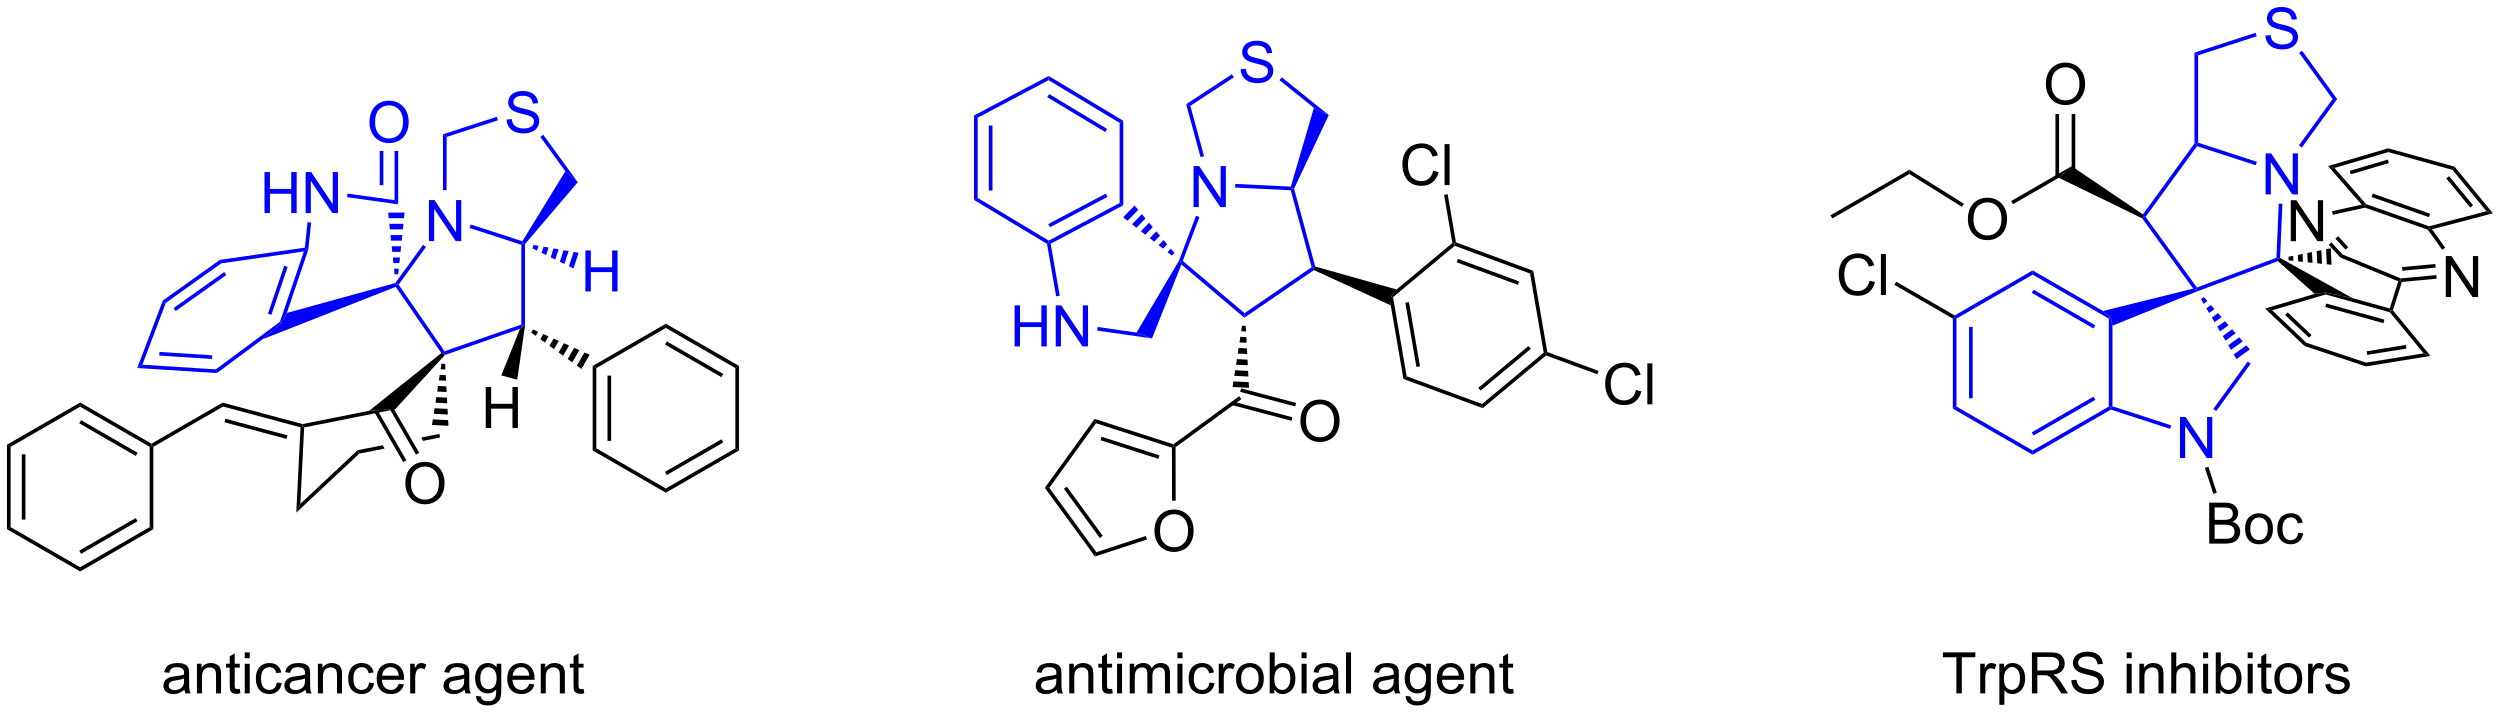 <?xml version="1.0" encoding="UTF-8"?>
<!DOCTYPE svg PUBLIC '-//W3C//DTD SVG 1.0//EN'
          'http://www.w3.org/TR/2001/REC-SVG-20010904/DTD/svg10.dtd'>
<svg stroke-dasharray="none" shape-rendering="auto" xmlns="http://www.w3.org/2000/svg" font-family="'Dialog'" text-rendering="auto" width="958" fill-opacity="1" color-interpolation="auto" color-rendering="auto" preserveAspectRatio="xMidYMid meet" font-size="12px" viewBox="0 0 958 273" fill="black" xmlns:xlink="http://www.w3.org/1999/xlink" stroke="black" image-rendering="auto" stroke-miterlimit="10" stroke-linecap="square" stroke-linejoin="miter" font-style="normal" stroke-width="1" height="273" stroke-dashoffset="0" font-weight="normal" stroke-opacity="1"
><!--Generated by the Batik Graphics2D SVG Generator--><defs id="genericDefs"
  /><g
  ><defs id="defs1"
    ><clipPath clipPathUnits="userSpaceOnUse" id="clipPath1"
      ><path d="M0.633 1.601 L359.858 1.601 L359.858 103.968 L0.633 103.968 L0.633 1.601 Z"
      /></clipPath
      ><clipPath clipPathUnits="userSpaceOnUse" id="clipPath2"
      ><path d="M97.144 173.057 L97.144 272.578 L446.381 272.578 L446.381 173.057 Z"
      /></clipPath
    ></defs
    ><g fill="blue" transform="scale(2.667,2.667) translate(-0.633,-1.601) matrix(1.029,0,0,1.029,-99.289,-176.406)" stroke="blue"
    ><path d="M157.001 206.656 L157.001 200.93 L157.78 200.93 L160.787 205.424 L160.787 200.93 L161.514 200.93 L161.514 206.656 L160.735 206.656 L157.728 202.156 L157.728 206.656 L157.001 206.656 Z" stroke="none" clip-path="url(#clipPath2)"
    /></g
    ><g fill="blue" transform="matrix(2.743,0,0,2.743,-266.459,-474.684)" stroke="blue"
    ><path d="M167.917 189.75 L168.633 189.688 Q168.683 190.117 168.868 190.393 Q169.055 190.669 169.446 190.839 Q169.836 191.008 170.323 191.008 Q170.758 191.008 171.089 190.88 Q171.422 190.75 171.584 190.526 Q171.745 190.302 171.745 190.037 Q171.745 189.766 171.589 189.565 Q171.433 189.365 171.073 189.227 Q170.844 189.138 170.055 188.948 Q169.266 188.758 168.948 188.591 Q168.54 188.375 168.336 188.057 Q168.136 187.74 168.136 187.344 Q168.136 186.912 168.381 186.534 Q168.628 186.156 169.1 185.961 Q169.573 185.766 170.152 185.766 Q170.79 185.766 171.274 185.971 Q171.761 186.177 172.021 186.576 Q172.284 186.974 172.305 187.477 L171.579 187.531 Q171.519 186.99 171.18 186.714 Q170.844 186.435 170.183 186.435 Q169.495 186.435 169.18 186.688 Q168.868 186.938 168.868 187.294 Q168.868 187.602 169.089 187.802 Q169.308 188 170.232 188.211 Q171.157 188.419 171.5 188.576 Q172 188.805 172.238 189.159 Q172.477 189.513 172.477 189.974 Q172.477 190.43 172.214 190.836 Q171.954 191.24 171.461 191.466 Q170.972 191.69 170.36 191.69 Q169.581 191.69 169.055 191.464 Q168.532 191.234 168.232 190.781 Q167.933 190.326 167.917 189.75 Z" stroke="none" clip-path="url(#clipPath2)"
    /></g
    ><g fill="blue" transform="matrix(2.743,0,0,2.743,-266.459,-474.684)" stroke="blue"
    ><path d="M159.025 191.812 L159.536 192.183 L159.536 199.618 L159.025 199.618 Z" stroke="none" clip-path="url(#clipPath2)"
    /></g
    ><g fill="blue" transform="matrix(2.743,0,0,2.743,-266.459,-474.684)" stroke="blue"
    ><path d="M162.742 204.899 L162.899 204.414 L170.114 206.758 L170.226 207.063 L169.971 207.248 Z" stroke="none" clip-path="url(#clipPath2)"
    /></g
    ><g fill="blue" transform="matrix(2.743,0,0,2.743,-266.459,-474.684)" stroke="blue"
    ><path d="M170.481 207.155 L170.226 207.063 L170.114 206.758 L176.116 196.983 L177.854 198.507 Z" stroke="none" clip-path="url(#clipPath2)"
    /></g
    ><g fill="blue" transform="matrix(2.743,0,0,2.743,-266.459,-474.684)" stroke="blue"
    ><path d="M177.854 198.507 L176.116 196.983 L172.623 192.175 L173.036 191.875 Z" stroke="none" clip-path="url(#clipPath2)"
    /></g
    ><g fill="blue" transform="matrix(2.743,0,0,2.743,-266.459,-474.684)" stroke="blue"
    ><path d="M166.541 189.37 L166.699 189.856 L159.536 192.183 L159.025 191.812 Z" stroke="none" clip-path="url(#clipPath2)"
    /></g
    ><g fill="blue" transform="matrix(2.743,0,0,2.743,-266.459,-474.684)" stroke="blue"
    ><path d="M156.241 207.256 L156.653 207.556 L152.828 212.821 L152.516 212.817 L152.362 212.595 Z" stroke="none" clip-path="url(#clipPath2)"
    /></g
    ><g fill="blue" transform="matrix(2.743,0,0,2.743,-266.459,-474.684)" stroke="blue"
    ><path d="M170.481 218.577 L170.226 218.571 L169.971 218.39 L169.971 207.248 L170.226 207.063 L170.481 207.155 Z" stroke="none" clip-path="url(#clipPath2)"
    /></g
    ><g fill="blue" transform="matrix(2.743,0,0,2.743,-266.459,-474.684)" stroke="blue"
    ><path d="M178.923 213.769 L178.923 208.042 L179.681 208.042 L179.681 210.394 L182.657 210.394 L182.657 208.042 L183.415 208.042 L183.415 213.769 L182.657 213.769 L182.657 211.069 L179.681 211.069 L179.681 213.769 L178.923 213.769 Z" stroke="none" clip-path="url(#clipPath2)"
    /></g
    ><g fill="blue" transform="matrix(2.743,0,0,2.743,-266.459,-474.684)" stroke="blue"
    ><path d="M171.679 207.267 L172.379 207.389 L172.16 208.064 L171.522 207.752 ZM173.078 207.512 L173.778 207.635 L173.436 208.688 L172.798 208.376 ZM174.477 207.757 L175.177 207.88 L174.712 209.312 L174.074 209 ZM175.876 208.003 L176.576 208.125 L175.988 209.936 L175.35 209.624 ZM177.275 208.248 L177.975 208.37 L177.263 210.56 L176.626 210.248 Z" stroke="none" clip-path="url(#clipPath2)"
    /></g
    ><g transform="matrix(2.743,0,0,2.743,-266.459,-474.684)"
    ><path d="M164.999 232.838 L164.999 227.111 L165.757 227.111 L165.757 229.463 L168.733 229.463 L168.733 227.111 L169.491 227.111 L169.491 232.838 L168.733 232.838 L168.733 230.137 L165.757 230.137 L165.757 232.838 L164.999 232.838 Z" stroke="none" clip-path="url(#clipPath2)"
    /></g
    ><g transform="matrix(2.743,0,0,2.743,-266.459,-474.684)"
    ><path d="M169.783 218.995 L170.226 218.571 L170.481 218.577 L169.401 226.097 L167.177 225.502 Z" stroke="none" clip-path="url(#clipPath2)"
    /></g
    ><g transform="matrix(2.743,0,0,2.743,-266.459,-474.684)"
    ><path d="M171.605 219.073 L172.324 219.394 L171.988 219.977 L171.35 219.515 ZM173.044 219.716 L173.763 220.037 L173.263 220.902 L172.626 220.44 ZM174.482 220.358 L175.201 220.679 L174.539 221.826 L173.901 221.364 ZM175.92 221 L176.639 221.321 L175.814 222.751 L175.177 222.288 ZM177.358 221.643 L178.078 221.964 L177.09 223.675 L176.452 223.213 ZM178.797 222.285 L179.516 222.606 L178.365 224.6 L177.727 224.137 Z" stroke="none" clip-path="url(#clipPath2)"
    /></g
    ><g transform="matrix(2.743,0,0,2.743,-266.459,-474.684)"
    ><path d="M179.937 224.178 L180.448 224.473 L180.448 235.687 L179.937 235.982 ZM182.009 225.522 L182.009 234.638 L182.519 234.638 L182.519 225.522 Z" stroke="none" clip-path="url(#clipPath2)"
    /></g
    ><g transform="matrix(2.743,0,0,2.743,-266.459,-474.684)"
    ><path d="M179.937 235.982 L180.448 235.687 L190.159 241.294 L190.159 241.883 Z" stroke="none" clip-path="url(#clipPath2)"
    /></g
    ><g transform="matrix(2.743,0,0,2.743,-266.459,-474.684)"
    ><path d="M190.159 241.883 L190.159 241.294 L199.871 235.687 L200.381 235.982 ZM190.287 239.418 L198.182 234.859 L197.927 234.417 L190.032 238.976 Z" stroke="none" clip-path="url(#clipPath2)"
    /></g
    ><g transform="matrix(2.743,0,0,2.743,-266.459,-474.684)"
    ><path d="M200.381 235.982 L199.871 235.687 L199.871 224.473 L200.381 224.178 Z" stroke="none" clip-path="url(#clipPath2)"
    /></g
    ><g transform="matrix(2.743,0,0,2.743,-266.459,-474.684)"
    ><path d="M200.381 224.178 L199.871 224.473 L190.159 218.866 L190.159 218.277 ZM198.182 225.301 L190.287 220.743 L190.032 221.184 L197.927 225.743 Z" stroke="none" clip-path="url(#clipPath2)"
    /></g
    ><g transform="matrix(2.743,0,0,2.743,-266.459,-474.684)"
    ><path d="M190.159 218.277 L190.159 218.866 L180.448 224.473 L179.937 224.178 Z" stroke="none" clip-path="url(#clipPath2)"
    /></g
    ><g transform="matrix(2.743,0,0,2.743,-266.459,-474.684)"
    ><path d="M139.123 232.747 L139.388 232.554 L139.633 232.766 L139.101 243.431 L138.529 244.666 Z" stroke="none" clip-path="url(#clipPath2)"
    /></g
    ><g transform="matrix(2.743,0,0,2.743,-266.459,-474.684)"
    ><path d="M138.529 244.666 L139.101 243.431 L147.098 235.95 L147.34 236.422 Z" stroke="none" clip-path="url(#clipPath2)"
    /></g
    ><g transform="matrix(2.743,0,0,2.743,-266.459,-474.684)"
    ><path d="M158.518 233.671 L155.979 234.177 L155.979 234.177 L156.249 234.644 L158.618 234.171 L158.518 233.671 ZM150.606 235.25 L147.098 235.95 L147.34 236.422 L150.875 235.716 L150.875 235.716 L150.606 235.25 Z" stroke="none" clip-path="url(#clipPath2)"
    /></g
    ><g transform="matrix(2.743,0,0,2.743,-266.459,-474.684)"
    ><path d="M158.816 223.857 L158.696 224.635 L159.368 224.669 L159.326 223.882 L158.816 223.857 ZM158.575 225.414 L158.455 226.192 L159.452 226.242 L159.41 225.456 L158.575 225.414 ZM158.334 226.971 L158.214 227.749 L159.537 227.815 L159.494 227.029 L158.334 226.971 ZM158.093 228.528 L157.973 229.306 L159.621 229.388 L159.579 228.602 L158.093 228.528 ZM157.852 230.084 L157.732 230.863 L159.706 230.961 L159.663 230.175 L157.852 230.084 ZM157.612 231.641 L157.491 232.42 L159.79 232.535 L159.748 231.748 L157.612 231.641 Z" stroke="none" clip-path="url(#clipPath2)"
    /></g
    ><g transform="matrix(2.743,0,0,2.743,-266.459,-474.684)"
    ><path d="M158.798 222.376 L159.143 222.426 L159.286 222.646 L152.349 230.227 L148.722 230.43 Z" stroke="none" clip-path="url(#clipPath2)"
    /></g
    ><g transform="matrix(2.743,0,0,2.743,-266.459,-474.684)"
    ><path d="M148.722 230.43 L152.349 230.227 L139.633 232.766 L139.388 232.554 L139.397 232.292 Z" stroke="none" clip-path="url(#clipPath2)"
    /></g
    ><g fill="blue" transform="matrix(2.743,0,0,2.743,-266.459,-474.684)" stroke="blue"
    ><path d="M159.286 222.646 L159.143 222.426 L159.243 222.121 L169.971 218.39 L170.226 218.571 L169.783 218.995 Z" stroke="none" clip-path="url(#clipPath2)"
    /></g
    ><g fill="blue" transform="matrix(2.743,0,0,2.743,-266.459,-474.684)" stroke="blue"
    ><path d="M152.421 213.128 L152.516 212.817 L152.828 212.821 L159.243 222.121 L159.143 222.426 L158.798 222.376 Z" stroke="none" clip-path="url(#clipPath2)"
    /></g
    ><g transform="matrix(2.743,0,0,2.743,-266.459,-474.684)"
    ><path d="M153.768 240.616 Q153.768 239.189 154.534 238.384 Q155.3 237.577 156.511 237.577 Q157.302 237.577 157.938 237.957 Q158.576 238.335 158.909 239.012 Q159.245 239.689 159.245 240.548 Q159.245 241.421 158.893 242.108 Q158.542 242.796 157.896 243.15 Q157.253 243.504 156.506 243.504 Q155.698 243.504 155.06 243.113 Q154.425 242.72 154.097 242.046 Q153.768 241.369 153.768 240.616 ZM154.55 240.626 Q154.55 241.663 155.104 242.259 Q155.662 242.853 156.503 242.853 Q157.357 242.853 157.909 242.251 Q158.464 241.65 158.464 240.546 Q158.464 239.845 158.227 239.324 Q157.99 238.803 157.534 238.517 Q157.081 238.228 156.513 238.228 Q155.709 238.228 155.128 238.783 Q154.55 239.335 154.55 240.626 Z" stroke="none" clip-path="url(#clipPath2)"
    /></g
    ><g transform="matrix(2.743,0,0,2.743,-266.459,-474.684)"
    ><path d="M149.444 230.63 L153.47 237.603 L153.912 237.348 L149.886 230.375 ZM151.293 229.689 L155.264 236.567 L155.706 236.312 L151.735 229.434 Z" stroke="none" clip-path="url(#clipPath2)"
    /></g
    ><g transform="matrix(2.743,0,0,2.743,-266.459,-474.684)"
    ><path d="M128.236 229.302 L128.308 229.849 L139.123 232.747 L139.388 232.554 L139.397 232.292 L128.236 229.302 ZM128.63 231.552 L128.498 232.045 L137.17 234.369 L137.302 233.876 L128.63 231.552 Z" stroke="none" clip-path="url(#clipPath2)"
    /></g
    ><g transform="matrix(2.743,0,0,2.743,-266.459,-474.684)"
    ><path d="M128.236 229.302 L128.308 229.849 L118.56 235.477 L118.305 235.33 L118.305 235.035 Z" stroke="none" clip-path="url(#clipPath2)"
    /></g
    ><g transform="matrix(2.743,0,0,2.743,-266.459,-474.684)"
    ><path d="M118.305 235.035 L118.305 235.33 L118.05 235.477 L108.338 229.87 L108.338 229.281 ZM116.361 236.305 L108.466 231.747 L108.21 232.189 L116.106 236.747 Z" stroke="none" clip-path="url(#clipPath2)"
    /></g
    ><g transform="matrix(2.743,0,0,2.743,-266.459,-474.684)"
    ><path d="M108.338 229.281 L108.338 229.87 L98.626 235.477 L98.116 235.183 Z" stroke="none" clip-path="url(#clipPath2)"
    /></g
    ><g transform="matrix(2.743,0,0,2.743,-266.459,-474.684)"
    ><path d="M98.116 235.183 L98.626 235.477 L98.626 246.691 L98.116 246.986 ZM100.188 236.526 L100.188 245.643 L100.698 245.643 L100.698 236.526 Z" stroke="none" clip-path="url(#clipPath2)"
    /></g
    ><g transform="matrix(2.743,0,0,2.743,-266.459,-474.684)"
    ><path d="M98.116 246.986 L98.626 246.691 L108.338 252.298 L108.338 252.887 Z" stroke="none" clip-path="url(#clipPath2)"
    /></g
    ><g transform="matrix(2.743,0,0,2.743,-266.459,-474.684)"
    ><path d="M108.338 252.887 L108.338 252.298 L118.05 246.691 L118.56 246.986 ZM108.466 250.422 L116.361 245.863 L116.106 245.422 L108.21 249.98 Z" stroke="none" clip-path="url(#clipPath2)"
    /></g
    ><g transform="matrix(2.743,0,0,2.743,-266.459,-474.684)"
    ><path d="M118.56 246.986 L118.05 246.691 L118.05 235.477 L118.305 235.33 L118.56 235.477 Z" stroke="none" clip-path="url(#clipPath2)"
    /></g
    ><g fill="blue" transform="matrix(2.743,0,0,2.743,-266.459,-474.684)" stroke="blue"
    ><path d="M137.214 216.77 L136.471 218.167 L136.255 218.009 L139.588 208.183 L139.963 207.872 L140.214 207.927 ZM135.056 217.041 L137.327 210.345 L136.844 210.181 L134.573 216.877 Z" stroke="none" clip-path="url(#clipPath2)"
    /></g
    ><g fill="blue" transform="matrix(2.743,0,0,2.743,-266.459,-474.684)" stroke="blue"
    ><path d="M139.73 207.647 L139.963 207.872 L139.588 208.183 L128.051 209.844 L127.855 209.357 Z" stroke="none" clip-path="url(#clipPath2)"
    /></g
    ><g fill="blue" transform="matrix(2.743,0,0,2.743,-266.459,-474.684)" stroke="blue"
    ><path d="M127.855 209.357 L128.051 209.844 L120.313 215.358 L119.891 215.032 ZM128.469 211.05 L121.39 216.095 L121.686 216.51 L128.765 211.465 Z" stroke="none" clip-path="url(#clipPath2)"
    /></g
    ><g fill="blue" transform="matrix(2.743,0,0,2.743,-266.459,-474.684)" stroke="blue"
    ><path d="M119.891 215.032 L120.313 215.358 L117.034 224.003 L116.312 224.468 Z" stroke="none" clip-path="url(#clipPath2)"
    /></g
    ><g fill="blue" transform="matrix(2.743,0,0,2.743,-266.459,-474.684)" stroke="blue"
    ><path d="M116.312 224.468 L117.034 224.003 L127.285 224.653 L127.439 225.174 ZM119.386 222.731 L126.765 223.2 L126.797 222.69 L119.418 222.222 Z" stroke="none" clip-path="url(#clipPath2)"
    /></g
    ><g fill="blue" transform="matrix(2.743,0,0,2.743,-266.459,-474.684)" stroke="blue"
    ><path d="M136.255 218.009 L136.471 218.167 L133.83 220.44 L127.439 225.174 L127.285 224.653 Z" stroke="none" clip-path="url(#clipPath2)"
    /></g
    ><g fill="blue" transform="matrix(2.743,0,0,2.743,-266.459,-474.684)" stroke="blue"
    ><path d="M152.362 212.595 L152.516 212.817 L152.421 213.128 L133.83 220.44 L136.471 218.167 L137.214 216.77 Z" stroke="none" clip-path="url(#clipPath2)"
    /></g
    ><g fill="blue" transform="matrix(2.743,0,0,2.743,-266.459,-474.684)" stroke="blue"
    ><path d="M134.094 202.82 L134.094 197.094 L134.852 197.094 L134.852 199.445 L137.828 199.445 L137.828 197.094 L138.586 197.094 L138.586 202.82 L137.828 202.82 L137.828 200.12 L134.852 200.12 L134.852 202.82 L134.094 202.82 ZM139.84 202.82 L139.84 197.094 L140.619 197.094 L143.627 201.588 L143.627 197.094 L144.353 197.094 L144.353 202.82 L143.575 202.82 L140.567 198.32 L140.567 202.82 L139.84 202.82 Z" stroke="none" clip-path="url(#clipPath2)"
    /></g
    ><g fill="blue" transform="matrix(2.743,0,0,2.743,-266.459,-474.684)" stroke="blue"
    ><path d="M140.214 207.927 L139.963 207.872 L139.73 207.647 L140.104 204.097 L140.611 204.151 Z" stroke="none" clip-path="url(#clipPath2)"
    /></g
    ><g fill="blue" transform="matrix(2.743,0,0,2.743,-266.459,-474.684)" stroke="blue"
    ><path d="M152.261 211.371 L152.179 210.588 L152.852 210.588 L152.771 211.371 ZM152.098 209.805 L152.016 209.021 L153.015 209.021 L152.934 209.805 ZM151.935 208.238 L151.853 207.454 L153.178 207.454 L153.097 208.238 ZM151.772 206.671 L151.691 205.888 L153.341 205.888 L153.259 206.671 ZM151.609 205.104 L151.528 204.321 L153.504 204.321 L153.422 205.104 ZM151.446 203.537 L151.365 202.754 L153.667 202.754 L153.585 203.537 Z" stroke="none" clip-path="url(#clipPath2)"
    /></g
    ><g fill="blue" transform="matrix(2.743,0,0,2.743,-266.459,-474.684)" stroke="blue"
    ><path d="M145.624 200.6 L145.695 200.095 L152.261 201.015 L152.771 201.602 Z" stroke="none" clip-path="url(#clipPath2)"
    /></g
    ><g fill="blue" transform="matrix(2.743,0,0,2.743,-266.459,-474.684)" stroke="blue"
    ><path d="M148.757 190.161 Q148.757 188.734 149.522 187.929 Q150.288 187.122 151.499 187.122 Q152.291 187.122 152.926 187.502 Q153.564 187.879 153.897 188.556 Q154.233 189.234 154.233 190.093 Q154.233 190.965 153.882 191.653 Q153.53 192.34 152.884 192.695 Q152.241 193.049 151.494 193.049 Q150.686 193.049 150.048 192.658 Q149.413 192.265 149.085 191.59 Q148.757 190.913 148.757 190.161 ZM149.538 190.171 Q149.538 191.208 150.093 191.804 Q150.65 192.398 151.491 192.398 Q152.345 192.398 152.897 191.796 Q153.452 191.195 153.452 190.09 Q153.452 189.39 153.215 188.869 Q152.978 188.348 152.522 188.062 Q152.069 187.773 151.501 187.773 Q150.697 187.773 150.116 188.327 Q149.538 188.879 149.538 190.171 Z" stroke="none" clip-path="url(#clipPath2)"
    /></g
    ><g fill="blue" transform="matrix(2.743,0,0,2.743,-266.459,-474.684)" stroke="blue"
    ><path d="M152.771 201.602 L152.261 201.015 L152.261 194.134 L152.771 194.134 ZM150.699 198.926 L150.699 194.134 L150.189 194.134 L150.189 198.926 Z" stroke="none" clip-path="url(#clipPath2)"
    /></g
    ><g fill="blue" transform="matrix(2.743,0,0,2.743,-266.459,-474.684)" stroke="blue"
    ><path d="M263.88 201.977 L263.88 196.25 L264.659 196.25 L267.667 200.745 L267.667 196.25 L268.393 196.25 L268.393 201.977 L267.615 201.977 L264.607 197.477 L264.607 201.977 L263.88 201.977 Z" stroke="none" clip-path="url(#clipPath2)"
    /></g
    ><g fill="blue" transform="matrix(2.743,0,0,2.743,-266.459,-474.684)" stroke="blue"
    ><path d="M270.462 182.727 L271.178 182.665 Q271.228 183.094 271.412 183.37 Q271.6 183.646 271.99 183.816 Q272.381 183.985 272.868 183.985 Q273.303 183.985 273.634 183.857 Q273.967 183.727 274.128 183.503 Q274.29 183.279 274.29 183.013 Q274.29 182.743 274.134 182.542 Q273.978 182.342 273.618 182.204 Q273.389 182.115 272.6 181.925 Q271.811 181.735 271.493 181.568 Q271.084 181.352 270.881 181.034 Q270.681 180.717 270.681 180.321 Q270.681 179.888 270.925 179.511 Q271.173 179.133 271.644 178.938 Q272.118 178.743 272.696 178.743 Q273.334 178.743 273.819 178.948 Q274.306 179.154 274.566 179.553 Q274.829 179.951 274.85 180.454 L274.123 180.508 Q274.063 179.967 273.725 179.691 Q273.389 179.412 272.728 179.412 Q272.04 179.412 271.725 179.665 Q271.412 179.915 271.412 180.271 Q271.412 180.579 271.634 180.779 Q271.853 180.977 272.777 181.188 Q273.702 181.396 274.045 181.553 Q274.545 181.782 274.782 182.136 Q275.022 182.49 275.022 182.951 Q275.022 183.407 274.759 183.813 Q274.498 184.217 274.006 184.443 Q273.517 184.667 272.905 184.667 Q272.126 184.667 271.6 184.441 Q271.077 184.211 270.777 183.758 Q270.478 183.303 270.462 182.727 Z" stroke="none" clip-path="url(#clipPath2)"
    /></g
    ><g fill="blue" transform="matrix(2.743,0,0,2.743,-266.459,-474.684)" stroke="blue"
    ><path d="M262.846 187.609 L263.436 187.833 L265.349 194.871 L264.857 195.005 Z" stroke="none" clip-path="url(#clipPath2)"
    /></g
    ><g fill="blue" transform="matrix(2.743,0,0,2.743,-266.459,-474.684)" stroke="blue"
    ><path d="M269.687 199.254 L269.712 198.745 L277.467 199.123 L277.655 199.388 L277.457 199.633 Z" stroke="none" clip-path="url(#clipPath2)"
    /></g
    ><g fill="blue" transform="matrix(2.743,0,0,2.743,-266.459,-474.684)" stroke="blue"
    ><path d="M277.925 199.41 L277.655 199.388 L277.467 199.123 L280.695 188.116 L282.772 189.131 Z" stroke="none" clip-path="url(#clipPath2)"
    /></g
    ><g fill="blue" transform="matrix(2.743,0,0,2.743,-266.459,-474.684)" stroke="blue"
    ><path d="M282.772 189.131 L280.695 188.116 L275.89 184.253 L276.21 183.856 Z" stroke="none" clip-path="url(#clipPath2)"
    /></g
    ><g fill="blue" transform="matrix(2.743,0,0,2.743,-266.459,-474.684)" stroke="blue"
    ><path d="M269.237 183.426 L269.516 183.853 L263.436 187.833 L262.846 187.609 Z" stroke="none" clip-path="url(#clipPath2)"
    /></g
    ><g fill="blue" transform="matrix(2.743,0,0,2.743,-266.459,-474.684)" stroke="blue"
    ><path d="M264.23 203.19 L264.707 203.371 L262.377 209.507 L262.074 209.586 L261.841 209.479 Z" stroke="none" clip-path="url(#clipPath2)"
    /></g
    ><g fill="blue" transform="matrix(2.743,0,0,2.743,-266.459,-474.684)" stroke="blue"
    ><path d="M280.882 210.288 L280.673 210.494 L280.379 210.385 L277.457 199.633 L277.655 199.388 L277.925 199.41 Z" stroke="none" clip-path="url(#clipPath2)"
    /></g
    ><g fill="blue" transform="matrix(2.743,0,0,2.743,-266.459,-474.684)" stroke="blue"
    ><path d="M270.973 217.44 L271.005 216.8 L280.379 210.385 L280.673 210.494 L280.699 210.785 Z" stroke="none" clip-path="url(#clipPath2)"
    /></g
    ><g fill="blue" transform="matrix(2.743,0,0,2.743,-266.459,-474.684)" stroke="blue"
    ><path d="M262.18 210.009 L262.074 209.586 L262.377 209.507 L271.005 216.8 L270.973 217.44 Z" stroke="none" clip-path="url(#clipPath2)"
    /></g
    ><g transform="matrix(2.743,0,0,2.743,-266.459,-474.684)"
    ><path d="M280.699 210.785 L280.673 210.494 L280.882 210.288 L292.245 213.494 L291.474 214.468 L291.429 215.71 Z" stroke="none" clip-path="url(#clipPath2)"
    /></g
    ><g transform="matrix(2.743,0,0,2.743,-266.459,-474.684)"
    ><path d="M291.429 215.71 L291.474 214.468 L291.75 214.57 L293.658 225.621 L293.205 225.998 ZM293.467 215.338 L295.018 224.322 L295.521 224.235 L293.97 215.251 Z" stroke="none" clip-path="url(#clipPath2)"
    /></g
    ><g transform="matrix(2.743,0,0,2.743,-266.459,-474.684)"
    ><path d="M293.205 225.998 L293.658 225.621 L304.182 229.494 L304.282 230.075 Z" stroke="none" clip-path="url(#clipPath2)"
    /></g
    ><g transform="matrix(2.743,0,0,2.743,-266.459,-474.684)"
    ><path d="M304.282 230.075 L304.182 229.494 L312.798 222.317 L313.074 222.418 L313.125 222.709 ZM303.988 227.623 L310.993 221.788 L310.666 221.396 L303.661 227.231 Z" stroke="none" clip-path="url(#clipPath2)"
    /></g
    ><g transform="matrix(2.743,0,0,2.743,-266.459,-474.684)"
    ><path d="M313.301 222.23 L313.074 222.418 L312.798 222.317 L310.89 211.266 L311.343 210.889 Z" stroke="none" clip-path="url(#clipPath2)"
    /></g
    ><g transform="matrix(2.743,0,0,2.743,-266.459,-474.684)"
    ><path d="M311.343 210.889 L310.89 211.266 L300.366 207.393 L300.316 207.102 L300.543 206.914 ZM309.367 212.369 L300.811 209.22 L300.635 209.699 L309.191 212.848 Z" stroke="none" clip-path="url(#clipPath2)"
    /></g
    ><g transform="matrix(2.743,0,0,2.743,-266.459,-474.684)"
    ><path d="M300.04 207.001 L300.316 207.102 L300.366 207.393 L291.75 214.57 L291.474 214.468 L292.245 213.494 Z" stroke="none" clip-path="url(#clipPath2)"
    /></g
    ><g transform="matrix(2.743,0,0,2.743,-266.459,-474.684)"
    ><path d="M297.36 196.904 L298.118 197.094 Q297.881 198.029 297.261 198.521 Q296.642 199.011 295.748 199.011 Q294.821 199.011 294.241 198.633 Q293.663 198.255 293.358 197.542 Q293.056 196.826 293.056 196.005 Q293.056 195.109 293.397 194.446 Q293.741 193.779 294.371 193.432 Q295.001 193.086 295.759 193.086 Q296.618 193.086 297.204 193.524 Q297.79 193.961 298.022 194.755 L297.274 194.93 Q297.077 194.305 296.696 194.021 Q296.319 193.734 295.743 193.734 Q295.084 193.734 294.639 194.052 Q294.196 194.367 294.017 194.901 Q293.837 195.435 293.837 196 Q293.837 196.732 294.05 197.276 Q294.264 197.821 294.712 198.091 Q295.163 198.359 295.686 198.359 Q296.321 198.359 296.761 197.992 Q297.204 197.625 297.36 196.904 ZM298.948 198.912 L298.948 193.185 L299.651 193.185 L299.651 198.912 L298.948 198.912 Z" stroke="none" clip-path="url(#clipPath2)"
    /></g
    ><g transform="matrix(2.743,0,0,2.743,-266.459,-474.684)"
    ><path d="M300.543 206.914 L300.316 207.102 L300.04 207.001 L298.878 200.272 L299.381 200.185 Z" stroke="none" clip-path="url(#clipPath2)"
    /></g
    ><g transform="matrix(2.743,0,0,2.743,-266.459,-474.684)"
    ><path d="M325.689 227.536 L326.447 227.726 Q326.21 228.661 325.59 229.153 Q324.971 229.642 324.077 229.642 Q323.15 229.642 322.57 229.265 Q321.991 228.887 321.687 228.174 Q321.385 227.458 321.385 226.637 Q321.385 225.741 321.726 225.077 Q322.07 224.411 322.7 224.064 Q323.33 223.718 324.088 223.718 Q324.947 223.718 325.533 224.155 Q326.119 224.593 326.351 225.387 L325.603 225.562 Q325.405 224.937 325.025 224.653 Q324.648 224.366 324.072 224.366 Q323.413 224.366 322.968 224.684 Q322.525 224.999 322.346 225.533 Q322.166 226.067 322.166 226.632 Q322.166 227.364 322.379 227.908 Q322.593 228.452 323.041 228.723 Q323.491 228.991 324.015 228.991 Q324.65 228.991 325.09 228.624 Q325.533 228.257 325.689 227.536 ZM327.276 229.543 L327.276 223.817 L327.98 223.817 L327.98 229.543 L327.276 229.543 Z" stroke="none" clip-path="url(#clipPath2)"
    /></g
    ><g transform="matrix(2.743,0,0,2.743,-266.459,-474.684)"
    ><path d="M313.125 222.709 L313.074 222.418 L313.301 222.23 L320.469 224.868 L320.293 225.347 Z" stroke="none" clip-path="url(#clipPath2)"
    /></g
    ><g transform="matrix(2.743,0,0,2.743,-266.459,-474.684)"
    ><path d="M271.171 218.577 L271.212 219.363 L270.54 219.329 L270.661 218.551 ZM271.254 220.15 L271.295 220.936 L270.298 220.886 L270.419 220.107 ZM271.337 221.723 L271.379 222.509 L270.056 222.442 L270.177 221.664 ZM271.42 223.296 L271.462 224.082 L269.813 223.999 L269.935 223.22 ZM271.503 224.869 L271.545 225.655 L269.571 225.555 L269.692 224.777 ZM271.586 226.442 L271.628 227.228 L269.329 227.112 L269.45 226.333 Z" stroke="none" clip-path="url(#clipPath2)"
    /></g
    ><g transform="matrix(2.743,0,0,2.743,-266.459,-474.684)"
    ><path d="M278.809 231.913 Q278.809 230.486 279.575 229.682 Q280.34 228.874 281.551 228.874 Q282.343 228.874 282.978 229.255 Q283.616 229.632 283.95 230.309 Q284.286 230.986 284.286 231.846 Q284.286 232.718 283.934 233.405 Q283.583 234.093 282.937 234.447 Q282.293 234.801 281.546 234.801 Q280.739 234.801 280.101 234.411 Q279.465 234.018 279.137 233.343 Q278.809 232.666 278.809 231.913 ZM279.59 231.924 Q279.59 232.96 280.145 233.557 Q280.702 234.15 281.543 234.15 Q282.398 234.15 282.95 233.549 Q283.505 232.947 283.505 231.843 Q283.505 231.143 283.267 230.622 Q283.031 230.101 282.575 229.814 Q282.122 229.525 281.554 229.525 Q280.749 229.525 280.168 230.08 Q279.59 230.632 279.59 231.924 Z" stroke="none" clip-path="url(#clipPath2)"
    /></g
    ><g transform="matrix(2.743,0,0,2.743,-266.459,-474.684)"
    ><path d="M269.263 229.647 L277.557 231.838 L277.687 231.344 L269.393 229.154 ZM270.394 227.803 L278.086 229.835 L278.216 229.341 L270.524 227.31 Z" stroke="none" clip-path="url(#clipPath2)"
    /></g
    ><g transform="matrix(2.743,0,0,2.743,-266.459,-474.684)"
    ><path d="M270.255 228.408 L270.556 228.82 L261.368 235.532 L261.112 235.403 L261.067 235.12 Z" stroke="none" clip-path="url(#clipPath2)"
    /></g
    ><g transform="matrix(2.743,0,0,2.743,-266.459,-474.684)"
    ><path d="M258.419 247.272 Q258.419 245.845 259.184 245.04 Q259.95 244.233 261.161 244.233 Q261.952 244.233 262.588 244.613 Q263.226 244.991 263.559 245.668 Q263.895 246.345 263.895 247.204 Q263.895 248.077 263.544 248.764 Q263.192 249.452 262.546 249.806 Q261.903 250.16 261.156 250.16 Q260.348 250.16 259.71 249.769 Q259.075 249.376 258.747 248.702 Q258.419 248.025 258.419 247.272 ZM259.2 247.282 Q259.2 248.319 259.755 248.915 Q260.312 249.509 261.153 249.509 Q262.007 249.509 262.559 248.907 Q263.114 248.306 263.114 247.202 Q263.114 246.501 262.877 245.98 Q262.64 245.459 262.184 245.173 Q261.731 244.884 261.163 244.884 Q260.359 244.884 259.778 245.439 Q259.2 245.991 259.2 247.282 Z" stroke="none" clip-path="url(#clipPath2)"
    /></g
    ><g transform="matrix(2.743,0,0,2.743,-266.459,-474.684)"
    ><path d="M261.067 235.12 L261.112 235.403 L260.858 235.589 L250.256 232.174 L250.059 231.575 ZM259.123 236.67 L251.033 234.065 L250.877 234.55 L258.966 237.156 Z" stroke="none" clip-path="url(#clipPath2)"
    /></g
    ><g transform="matrix(2.743,0,0,2.743,-266.459,-474.684)"
    ><path d="M250.059 231.575 L250.256 232.174 L243.732 241.202 L243.102 241.203 Z" stroke="none" clip-path="url(#clipPath2)"
    /></g
    ><g transform="matrix(2.743,0,0,2.743,-266.459,-474.684)"
    ><path d="M243.102 241.203 L243.732 241.202 L250.302 250.196 L250.109 250.796 ZM245.772 241.346 L250.785 248.209 L251.197 247.908 L246.184 241.046 Z" stroke="none" clip-path="url(#clipPath2)"
    /></g
    ><g transform="matrix(2.743,0,0,2.743,-266.459,-474.684)"
    ><path d="M250.109 250.796 L250.302 250.196 L257.212 247.931 L257.371 248.416 Z" stroke="none" clip-path="url(#clipPath2)"
    /></g
    ><g transform="matrix(2.743,0,0,2.743,-266.459,-474.684)"
    ><path d="M261.387 242.995 L260.877 242.996 L260.858 235.589 L261.112 235.403 L261.368 235.532 Z" stroke="none" clip-path="url(#clipPath2)"
    /></g
    ><g fill="blue" transform="matrix(2.743,0,0,2.743,-266.459,-474.684)" stroke="blue"
    ><path d="M238.884 221.447 L238.884 215.721 L239.641 215.721 L239.641 218.072 L242.618 218.072 L242.618 215.721 L243.376 215.721 L243.376 221.447 L242.618 221.447 L242.618 218.747 L239.641 218.747 L239.641 221.447 L238.884 221.447 ZM244.63 221.447 L244.63 215.721 L245.408 215.721 L248.416 220.216 L248.416 215.721 L249.143 215.721 L249.143 221.447 L248.364 221.447 L245.356 216.947 L245.356 221.447 L244.63 221.447 Z" stroke="none" clip-path="url(#clipPath2)"
    /></g
    ><g fill="blue" transform="matrix(2.743,0,0,2.743,-266.459,-474.684)" stroke="blue"
    ><path d="M260.858 208.763 L260.239 208.276 L260.707 207.793 L261.213 208.396 ZM259.62 207.789 L259.001 207.302 L259.696 206.585 L260.202 207.189 ZM258.382 206.816 L257.762 206.329 L258.684 205.378 L259.19 205.982 ZM257.143 205.842 L256.524 205.355 L257.673 204.17 L258.178 204.774 ZM255.905 204.869 L255.286 204.382 L256.661 202.963 L257.167 203.567 ZM254.666 203.895 L254.047 203.408 L255.649 201.756 L256.155 202.359 Z" stroke="none" clip-path="url(#clipPath2)"
    /></g
    ><g fill="blue" transform="matrix(2.743,0,0,2.743,-266.459,-474.684)" stroke="blue"
    ><path d="M253.555 201.422 L254.065 201.729 L243.922 207.099 L243.638 206.96 L243.647 206.667 ZM251.619 200.103 L243.584 204.356 L243.823 204.807 L251.858 200.554 Z" stroke="none" clip-path="url(#clipPath2)"
    /></g
    ><g fill="blue" transform="matrix(2.743,0,0,2.743,-266.459,-474.684)" stroke="blue"
    ><path d="M243.407 207.119 L243.638 206.96 L243.922 207.099 L245.189 214.365 L244.686 214.453 Z" stroke="none" clip-path="url(#clipPath2)"
    /></g
    ><g fill="blue" transform="matrix(2.743,0,0,2.743,-266.459,-474.684)" stroke="blue"
    ><path d="M250.413 219.238 L250.485 218.733 L255.921 219.507 L258.081 220.331 Z" stroke="none" clip-path="url(#clipPath2)"
    /></g
    ><g fill="blue" transform="matrix(2.743,0,0,2.743,-266.459,-474.684)" stroke="blue"
    ><path d="M258.081 220.331 L255.921 219.507 L261.841 209.479 L262.074 209.586 L262.18 210.009 Z" stroke="none" clip-path="url(#clipPath2)"
    /></g
    ><g fill="blue" transform="matrix(2.743,0,0,2.743,-266.459,-474.684)" stroke="blue"
    ><path d="M254.065 201.729 L253.555 201.422 L253.555 190.219 L254.065 189.931 Z" stroke="none" clip-path="url(#clipPath2)"
    /></g
    ><g fill="blue" transform="matrix(2.743,0,0,2.743,-266.459,-474.684)" stroke="blue"
    ><path d="M254.065 189.931 L253.555 190.219 L243.631 184.251 L243.647 183.665 ZM251.805 191.065 L243.703 186.192 L243.44 186.63 L251.542 191.502 Z" stroke="none" clip-path="url(#clipPath2)"
    /></g
    ><g fill="blue" transform="matrix(2.743,0,0,2.743,-266.459,-474.684)" stroke="blue"
    ><path d="M243.647 183.665 L243.631 184.251 L233.722 189.496 L233.212 189.189 Z" stroke="none" clip-path="url(#clipPath2)"
    /></g
    ><g fill="blue" transform="matrix(2.743,0,0,2.743,-266.459,-474.684)" stroke="blue"
    ><path d="M233.212 189.189 L233.722 189.496 L233.722 200.699 L233.212 200.988 ZM235.282 190.589 L235.282 199.673 L235.792 199.673 L235.792 190.589 Z" stroke="none" clip-path="url(#clipPath2)"
    /></g
    ><g fill="blue" transform="matrix(2.743,0,0,2.743,-266.459,-474.684)" stroke="blue"
    ><path d="M233.212 200.988 L233.722 200.699 L243.647 206.667 L243.638 206.96 L243.407 207.119 Z" stroke="none" clip-path="url(#clipPath2)"
    /></g
    ><g fill="blue" transform="matrix(2.743,0,0,2.743,-266.459,-474.684)" stroke="blue"
    ><path d="M369.955 217.563 L370.21 217.416 L370.466 217.563 L370.466 229.849 L369.955 230.143 ZM372.22 218.723 L372.22 228.689 L372.73 228.689 L372.73 218.723 Z" stroke="none" clip-path="url(#clipPath2)"
    /></g
    ><g fill="blue" transform="matrix(2.743,0,0,2.743,-266.459,-474.684)" stroke="blue"
    ><path d="M369.955 230.143 L370.466 229.849 L381.105 235.992 L381.105 236.581 Z" stroke="none" clip-path="url(#clipPath2)"
    /></g
    ><g fill="blue" transform="matrix(2.743,0,0,2.743,-266.459,-474.684)" stroke="blue"
    ><path d="M381.105 236.581 L381.105 235.992 L391.745 229.849 L392 229.996 L392.029 230.274 ZM381.233 233.893 L389.863 228.91 L389.608 228.468 L380.978 233.451 Z" stroke="none" clip-path="url(#clipPath2)"
    /></g
    ><g fill="blue" transform="matrix(2.743,0,0,2.743,-266.459,-474.684)" stroke="blue"
    ><path d="M392.255 229.811 L392 229.996 L391.745 229.849 L391.745 217.563 L392 217.416 L392.255 218.551 Z" stroke="none" clip-path="url(#clipPath2)"
    /></g
    ><g fill="blue" transform="matrix(2.743,0,0,2.743,-266.459,-474.684)" stroke="blue"
    ><path d="M390.924 216.5 L392 217.416 L391.745 217.563 L381.105 211.42 L381.105 210.831 ZM389.863 218.502 L381.233 213.519 L380.978 213.961 L389.608 218.944 Z" stroke="none" clip-path="url(#clipPath2)"
    /></g
    ><g fill="blue" transform="matrix(2.743,0,0,2.743,-266.459,-474.684)" stroke="blue"
    ><path d="M381.105 210.831 L381.105 211.42 L370.466 217.563 L370.21 217.416 L370.21 217.121 Z" stroke="none" clip-path="url(#clipPath2)"
    /></g
    ><g fill="blue" transform="matrix(2.743,0,0,2.743,-266.459,-474.684)" stroke="blue"
    ><path d="M401.686 237.034 L401.686 231.307 L402.464 231.307 L405.472 235.802 L405.472 231.307 L406.199 231.307 L406.199 237.034 L405.42 237.034 L402.412 232.534 L402.412 237.034 L401.686 237.034 Z" stroke="none" clip-path="url(#clipPath2)"
    /></g
    ><g fill="blue" transform="matrix(2.743,0,0,2.743,-266.459,-474.684)" stroke="blue"
    ><path d="M392.029 230.274 L392 229.996 L392.255 229.811 L400.461 232.477 L400.303 232.962 Z" stroke="none" clip-path="url(#clipPath2)"
    /></g
    ><g fill="blue" transform="matrix(2.743,0,0,2.743,-266.459,-474.684)" stroke="blue"
    ><path d="M406.749 230.486 L406.336 230.186 L411.153 223.556 L411.566 223.856 Z" stroke="none" clip-path="url(#clipPath2)"
    /></g
    ><g fill="blue" transform="matrix(2.743,0,0,2.743,-266.459,-474.684)" stroke="blue"
    ><path d="M409.579 223.213 L409.196 222.569 L410.947 221.298 L411.441 221.86 ZM408.814 221.926 L408.432 221.282 L409.959 220.173 L410.453 220.735 ZM408.049 220.639 L407.667 219.995 L408.972 219.048 L409.466 219.61 ZM407.285 219.352 L406.902 218.709 L407.984 217.923 L408.478 218.485 ZM406.52 218.065 L406.138 217.422 L406.996 216.798 L407.49 217.36 ZM405.755 216.778 L405.373 216.135 L406.009 215.673 L406.502 216.235 ZM404.991 215.491 L404.608 214.848 L405.021 214.548 L405.515 215.11 Z" stroke="none" clip-path="url(#clipPath2)"
    /></g
    ><g fill="blue" transform="matrix(2.743,0,0,2.743,-266.459,-474.684)" stroke="blue"
    ><path d="M403.536 213.372 L403.965 213.528 L404.035 213.775 L392.255 218.551 L392 217.416 L390.924 216.5 Z" stroke="none" clip-path="url(#clipPath2)"
    /></g
    ><g fill="blue" transform="matrix(2.743,0,0,2.743,-266.459,-474.684)" stroke="blue"
    ><path d="M413.65 200.21 L413.65 194.484 L414.429 194.484 L417.437 198.978 L417.437 194.484 L418.163 194.484 L418.163 200.21 L417.385 200.21 L414.377 195.71 L414.377 200.21 L413.65 200.21 Z" stroke="none" clip-path="url(#clipPath2)"
    /></g
    ><g fill="blue" transform="matrix(2.743,0,0,2.743,-266.459,-474.684)" stroke="blue"
    ><path d="M404.035 213.775 L403.965 213.528 L404.057 213.221 L415.163 209.059 L415.411 209.238 L415.358 209.531 Z" stroke="none" clip-path="url(#clipPath2)"
    /></g
    ><g fill="blue" transform="matrix(2.743,0,0,2.743,-266.459,-474.684)" stroke="blue"
    ><path d="M415.673 209.094 L415.411 209.238 L415.163 209.059 L415.485 201.503 L415.995 201.525 Z" stroke="none" clip-path="url(#clipPath2)"
    /></g
    ><g fill="blue" transform="matrix(2.743,0,0,2.743,-266.459,-474.684)" stroke="blue"
    ><path d="M412.425 195.654 L412.267 196.139 L404.062 193.473 L403.965 193.173 L404.22 192.987 Z" stroke="none" clip-path="url(#clipPath2)"
    /></g
    ><g fill="blue" transform="matrix(2.743,0,0,2.743,-266.459,-474.684)" stroke="blue"
    ><path d="M403.71 193.09 L403.965 193.173 L404.062 193.473 L396.886 203.351 L396.57 203.351 L396.509 203.001 Z" stroke="none" clip-path="url(#clipPath2)"
    /></g
    ><g fill="blue" transform="matrix(2.743,0,0,2.743,-266.459,-474.684)" stroke="blue"
    ><path d="M396.401 203.551 L396.57 203.351 L396.886 203.351 L404.057 213.221 L403.965 213.528 L403.536 213.372 Z" stroke="none" clip-path="url(#clipPath2)"
    /></g
    ><g transform="matrix(2.743,0,0,2.743,-266.459,-474.684)"
    ><path d="M396.509 203.001 L396.57 203.351 L396.401 203.551 L384.752 197.888 L386.546 196.263 Z" stroke="none" clip-path="url(#clipPath2)"
    /></g
    ><g transform="matrix(2.743,0,0,2.743,-266.459,-474.684)"
    ><path d="M358.317 212.268 L359.075 212.458 Q358.838 213.393 358.218 213.885 Q357.599 214.375 356.705 214.375 Q355.778 214.375 355.198 213.997 Q354.62 213.619 354.315 212.906 Q354.013 212.19 354.013 211.369 Q354.013 210.474 354.354 209.81 Q354.698 209.143 355.328 208.796 Q355.958 208.45 356.716 208.45 Q357.575 208.45 358.161 208.888 Q358.747 209.325 358.979 210.119 L358.231 210.294 Q358.034 209.669 357.653 209.385 Q357.276 209.099 356.7 209.099 Q356.041 209.099 355.596 209.416 Q355.153 209.731 354.974 210.265 Q354.794 210.799 354.794 211.364 Q354.794 212.096 355.007 212.64 Q355.221 213.185 355.669 213.455 Q356.12 213.724 356.643 213.724 Q357.278 213.724 357.718 213.356 Q358.161 212.989 358.317 212.268 ZM359.905 214.276 L359.905 208.549 L360.608 208.549 L360.608 214.276 L359.905 214.276 Z" stroke="none" clip-path="url(#clipPath2)"
    /></g
    ><g transform="matrix(2.743,0,0,2.743,-266.459,-474.684)"
    ><path d="M370.21 217.121 L370.21 217.416 L369.955 217.563 L361.787 212.847 L362.042 212.405 Z" stroke="none" clip-path="url(#clipPath2)"
    /></g
    ><g transform="matrix(2.743,0,0,2.743,-266.459,-474.684)"
    ><path d="M405.77 248.998 L405.77 243.272 L407.919 243.272 Q408.575 243.272 408.971 243.446 Q409.369 243.618 409.593 243.98 Q409.817 244.342 409.817 244.735 Q409.817 245.103 409.617 245.428 Q409.419 245.751 409.018 245.952 Q409.536 246.103 409.815 246.47 Q410.096 246.837 410.096 247.337 Q410.096 247.741 409.924 248.087 Q409.755 248.431 409.505 248.618 Q409.255 248.806 408.877 248.902 Q408.502 248.998 407.955 248.998 L405.77 248.998 ZM406.528 245.678 L407.768 245.678 Q408.27 245.678 408.489 245.61 Q408.778 245.524 408.924 245.327 Q409.072 245.126 409.072 244.827 Q409.072 244.54 408.934 244.324 Q408.799 244.108 408.544 244.027 Q408.291 243.946 407.674 243.946 L406.528 243.946 L406.528 245.678 ZM406.528 248.321 L407.955 248.321 Q408.322 248.321 408.471 248.295 Q408.731 248.248 408.906 248.139 Q409.083 248.03 409.195 247.821 Q409.309 247.61 409.309 247.337 Q409.309 247.017 409.145 246.782 Q408.981 246.545 408.69 246.449 Q408.401 246.353 407.854 246.353 L406.528 246.353 L406.528 248.321 ZM410.786 246.923 Q410.786 245.772 411.427 245.217 Q411.963 244.756 412.731 244.756 Q413.588 244.756 414.13 245.316 Q414.674 245.876 414.674 246.866 Q414.674 247.665 414.432 248.126 Q414.192 248.584 413.734 248.839 Q413.276 249.092 412.731 249.092 Q411.861 249.092 411.322 248.535 Q410.786 247.975 410.786 246.923 ZM411.51 246.923 Q411.51 247.72 411.856 248.118 Q412.205 248.514 412.731 248.514 Q413.255 248.514 413.601 248.116 Q413.95 247.717 413.95 246.899 Q413.95 246.131 413.601 245.735 Q413.252 245.337 412.731 245.337 Q412.205 245.337 411.856 245.733 Q411.51 246.126 411.51 246.923 ZM418.204 247.478 L418.897 247.569 Q418.782 248.282 418.316 248.689 Q417.85 249.092 417.17 249.092 Q416.318 249.092 415.8 248.535 Q415.282 247.978 415.282 246.939 Q415.282 246.267 415.503 245.764 Q415.727 245.259 416.183 245.009 Q416.639 244.756 417.173 244.756 Q417.85 244.756 418.279 245.097 Q418.709 245.439 418.829 246.069 L418.147 246.173 Q418.048 245.756 417.8 245.545 Q417.553 245.334 417.201 245.334 Q416.67 245.334 416.337 245.714 Q416.006 246.095 416.006 246.92 Q416.006 247.756 416.326 248.136 Q416.647 248.514 417.162 248.514 Q417.576 248.514 417.852 248.261 Q418.131 248.006 418.204 247.478 Z" stroke="none" clip-path="url(#clipPath2)"
    /></g
    ><g transform="matrix(2.743,0,0,2.743,-266.459,-474.684)"
    ><path d="M405.169 238.417 L405.655 238.259 L406.832 241.881 L406.346 242.039 Z" stroke="none" clip-path="url(#clipPath2)"
    /></g
    ><g transform="matrix(2.743,0,0,2.743,-266.459,-474.684)"
    ><path d="M372.057 203.711 Q372.057 202.284 372.823 201.48 Q373.589 200.672 374.799 200.672 Q375.591 200.672 376.226 201.053 Q376.865 201.43 377.198 202.107 Q377.534 202.784 377.534 203.644 Q377.534 204.516 377.182 205.204 Q376.831 205.891 376.185 206.245 Q375.542 206.6 374.794 206.6 Q373.987 206.6 373.349 206.209 Q372.714 205.816 372.385 205.141 Q372.057 204.464 372.057 203.711 ZM372.839 203.722 Q372.839 204.758 373.393 205.355 Q373.95 205.948 374.792 205.948 Q375.646 205.948 376.198 205.347 Q376.752 204.745 376.752 203.641 Q376.752 202.941 376.515 202.42 Q376.279 201.899 375.823 201.613 Q375.37 201.323 374.802 201.323 Q373.997 201.323 373.417 201.878 Q372.839 202.43 372.839 203.722 Z" stroke="none" clip-path="url(#clipPath2)"
    /></g
    ><g transform="matrix(2.743,0,0,2.743,-266.459,-474.684)"
    ><path d="M386.546 196.263 L384.752 197.888 L378.357 201.58 L378.102 201.138 Z" stroke="none" clip-path="url(#clipPath2)"
    /></g
    ><g transform="matrix(2.743,0,0,2.743,-266.459,-474.684)"
    ><path d="M382.952 184.841 Q382.952 183.414 383.718 182.609 Q384.483 181.802 385.694 181.802 Q386.486 181.802 387.121 182.182 Q387.759 182.56 388.093 183.237 Q388.429 183.914 388.429 184.773 Q388.429 185.646 388.077 186.333 Q387.726 187.021 387.08 187.375 Q386.437 187.729 385.689 187.729 Q384.882 187.729 384.244 187.338 Q383.608 186.945 383.28 186.271 Q382.952 185.594 382.952 184.841 ZM383.733 184.851 Q383.733 185.888 384.288 186.484 Q384.845 187.078 385.687 187.078 Q386.541 187.078 387.093 186.476 Q387.647 185.875 387.647 184.771 Q387.647 184.07 387.41 183.549 Q387.173 183.028 386.718 182.742 Q386.265 182.453 385.697 182.453 Q384.892 182.453 384.312 183.008 Q383.733 183.56 383.733 184.851 Z" stroke="none" clip-path="url(#clipPath2)"
    /></g
    ><g transform="matrix(2.743,0,0,2.743,-266.459,-474.684)"
    ><path d="M387.063 197.714 L387.063 188.986 L386.553 188.986 L386.553 197.714 ZM384.798 197.714 L384.798 188.986 L384.288 188.986 L384.288 197.714 Z" stroke="none" clip-path="url(#clipPath2)"
    /></g
    ><g transform="matrix(2.743,0,0,2.743,-266.459,-474.684)"
    ><path d="M371.496 201.516 L371.226 201.948 L363.88 197.358 L363.891 196.763 Z" stroke="none" clip-path="url(#clipPath2)"
    /></g
    ><g transform="matrix(2.743,0,0,2.743,-266.459,-474.684)"
    ><path d="M363.891 196.763 L363.88 197.358 L353.118 203.571 L352.863 203.13 Z" stroke="none" clip-path="url(#clipPath2)"
    /></g
    ><g fill="blue" transform="matrix(2.743,0,0,2.743,-266.459,-474.684)" stroke="blue"
    ><path d="M413.621 178.014 L414.337 177.951 Q414.387 178.381 414.572 178.657 Q414.759 178.933 415.15 179.102 Q415.54 179.272 416.027 179.272 Q416.462 179.272 416.793 179.144 Q417.126 179.014 417.288 178.79 Q417.449 178.566 417.449 178.3 Q417.449 178.029 417.293 177.829 Q417.137 177.628 416.777 177.49 Q416.548 177.402 415.759 177.212 Q414.97 177.022 414.652 176.855 Q414.243 176.639 414.04 176.321 Q413.84 176.003 413.84 175.607 Q413.84 175.175 414.084 174.798 Q414.332 174.42 414.803 174.225 Q415.277 174.029 415.855 174.029 Q416.493 174.029 416.978 174.235 Q417.465 174.441 417.725 174.839 Q417.988 175.238 418.009 175.74 L417.282 175.795 Q417.223 175.253 416.884 174.977 Q416.548 174.699 415.887 174.699 Q415.199 174.699 414.884 174.951 Q414.572 175.201 414.572 175.558 Q414.572 175.865 414.793 176.066 Q415.012 176.264 415.936 176.475 Q416.861 176.683 417.204 176.839 Q417.704 177.069 417.941 177.423 Q418.181 177.777 418.181 178.238 Q418.181 178.694 417.918 179.1 Q417.657 179.503 417.165 179.73 Q416.676 179.954 416.064 179.954 Q415.285 179.954 414.759 179.727 Q414.236 179.498 413.936 179.045 Q413.637 178.589 413.621 178.014 Z" stroke="none" clip-path="url(#clipPath2)"
    /></g
    ><g fill="blue" transform="matrix(2.743,0,0,2.743,-266.459,-474.684)" stroke="blue"
    ><path d="M418.713 193.663 L418.3 193.363 L423.009 186.883 L423.639 186.883 Z" stroke="none" clip-path="url(#clipPath2)"
    /></g
    ><g fill="blue" transform="matrix(2.743,0,0,2.743,-266.459,-474.684)" stroke="blue"
    ><path d="M423.639 186.883 L423.009 186.883 L418.327 180.439 L418.74 180.139 Z" stroke="none" clip-path="url(#clipPath2)"
    /></g
    ><g fill="blue" transform="matrix(2.743,0,0,2.743,-266.459,-474.684)" stroke="blue"
    ><path d="M412.245 177.634 L412.403 178.119 L404.22 180.778 L403.71 180.407 Z" stroke="none" clip-path="url(#clipPath2)"
    /></g
    ><g fill="blue" transform="matrix(2.743,0,0,2.743,-266.459,-474.684)" stroke="blue"
    ><path d="M403.71 180.407 L404.22 180.778 L404.22 192.987 L403.965 193.173 L403.71 193.09 Z" stroke="none" clip-path="url(#clipPath2)"
    /></g
    ><g transform="matrix(2.743,0,0,2.743,-266.459,-474.684)"
    ><path d="M413.569 216.158 L414.563 216.397 L419.351 220.939 L419.082 221.387 ZM416.378 217.061 L419.714 220.226 L420.065 219.856 L416.729 216.691 Z" stroke="none" clip-path="url(#clipPath2)"
    /></g
    ><g transform="matrix(2.743,0,0,2.743,-266.459,-474.684)"
    ><path d="M414.563 216.397 L413.569 216.158 L420.512 214.109 L422.03 213.928 L422.032 214.193 Z" stroke="none" clip-path="url(#clipPath2)"
    /></g
    ><g transform="matrix(2.743,0,0,2.743,-266.459,-474.684)"
    ><path d="M422.03 213.928 L422.032 214.193 L431.005 216.679 L431.151 216.454 L430.982 216.143 L425.787 214.704 L422.03 213.928 ZM422.113 215.454 L421.976 215.945 L430.11 218.198 L430.246 217.707 L422.113 215.454 Z" stroke="none" clip-path="url(#clipPath2)"
    /></g
    ><g transform="matrix(2.743,0,0,2.743,-266.459,-474.684)"
    ><path d="M435.727 222.415 L436.686 222.776 L427.652 224.239 L427.694 223.715 ZM433.242 221.241 L427.761 222.128 L427.842 222.632 L433.324 221.744 Z" stroke="none" clip-path="url(#clipPath2)"
    /></g
    ><g transform="matrix(2.743,0,0,2.743,-266.459,-474.684)"
    ><path d="M419.082 221.387 L419.351 220.939 L427.694 223.715 L427.652 224.239 Z" stroke="none" clip-path="url(#clipPath2)"
    /></g
    ><g transform="matrix(2.743,0,0,2.743,-266.459,-474.684)"
    ><path d="M415.358 209.531 L415.411 209.238 L415.673 209.094 L425.787 214.704 L422.03 213.928 L420.512 214.109 Z" stroke="none" clip-path="url(#clipPath2)"
    /></g
    ><g transform="matrix(2.743,0,0,2.743,-266.459,-474.684)"
    ><path d="M417.164 206.75 L417.164 201.024 L417.943 201.024 L420.95 205.518 L420.95 201.024 L421.677 201.024 L421.677 206.75 L420.898 206.75 L417.89 202.25 L417.89 206.75 L417.164 206.75 Z" stroke="none" clip-path="url(#clipPath2)"
    /></g
    ><g transform="matrix(2.743,0,0,2.743,-266.459,-474.684)"
    ><path d="M422.462 207.256 L422.838 206.911 L424.401 208.609 L424.102 209.038 ZM423.402 206.391 L424.811 207.921 L425.187 207.576 L423.778 206.045 Z" stroke="none" clip-path="url(#clipPath2)"
    /></g
    ><g transform="matrix(2.743,0,0,2.743,-266.459,-474.684)"
    ><path d="M423.039 203.06 L422.928 202.562 L427.073 201.639 L427.548 201.794 L427.532 202.059 Z" stroke="none" clip-path="url(#clipPath2)"
    /></g
    ><g transform="matrix(2.743,0,0,2.743,-266.459,-474.684)"
    ><path d="M438.827 214.551 L438.827 208.825 L439.605 208.825 L442.613 213.32 L442.613 208.825 L443.339 208.825 L443.339 214.551 L442.561 214.551 L439.553 210.051 L439.553 214.551 L438.827 214.551 Z" stroke="none" clip-path="url(#clipPath2)"
    /></g
    ><g transform="matrix(2.743,0,0,2.743,-266.459,-474.684)"
    ><path d="M436.317 205.146 L436.477 204.932 L436.9 205.085 L438.741 207.657 L438.326 207.954 Z" stroke="none" clip-path="url(#clipPath2)"
    /></g
    ><g transform="matrix(2.743,0,0,2.743,-266.459,-474.684)"
    ><path d="M437.499 211.481 L437.546 211.989 L432.69 212.441 L432.498 212.203 L432.537 211.943 ZM437.355 209.932 L432.711 210.364 L432.758 210.872 L437.402 210.44 Z" stroke="none" clip-path="url(#clipPath2)"
    /></g
    ><g transform="matrix(2.743,0,0,2.743,-266.459,-474.684)"
    ><path d="M424.102 209.038 L424.401 208.609 L432.537 211.943 L432.498 212.203 L432.184 212.35 Z" stroke="none" clip-path="url(#clipPath2)"
    /></g
    ><g transform="matrix(2.743,0,0,2.743,-266.459,-474.684)"
    ><path d="M431.005 216.679 L431.151 216.454 L431.436 216.399 L436.686 222.776 L435.727 222.415 Z" stroke="none" clip-path="url(#clipPath2)"
    /></g
    ><g transform="matrix(2.743,0,0,2.743,-266.459,-474.684)"
    ><path d="M431.436 216.399 L431.151 216.454 L430.982 216.143 L432.184 212.35 L432.498 212.203 L432.69 212.441 Z" stroke="none" clip-path="url(#clipPath2)"
    /></g
    ><g transform="matrix(2.743,0,0,2.743,-266.459,-474.684)"
    ><path d="M416.843 208.916 L417.5 208.785 L417.533 209.494 L416.867 209.425 ZM418.157 208.655 L418.813 208.524 L418.865 209.631 L418.199 209.562 ZM419.47 208.394 L420.127 208.263 L420.197 209.767 L419.531 209.699 ZM420.783 208.133 L421.44 208.002 L421.529 209.904 L420.863 209.836 ZM422.097 207.872 L422.753 207.742 L422.861 210.041 L422.195 209.972 Z" stroke="none" clip-path="url(#clipPath2)"
    /></g
    ><g transform="matrix(2.743,0,0,2.743,-266.459,-474.684)"
    ><path d="M423.273 196.518 L422.364 196.254 L430.78 193.771 L430.784 194.301 ZM425.552 197.404 L430.867 195.835 L430.723 195.346 L425.407 196.914 Z" stroke="none" clip-path="url(#clipPath2)"
    /></g
    ><g transform="matrix(2.743,0,0,2.743,-266.459,-474.684)"
    ><path d="M439.758 196.787 L440.049 196.338 L445.409 202.849 L444.509 202.558 ZM438.889 197.984 L442.235 202.049 L442.629 201.725 L439.282 197.66 Z" stroke="none" clip-path="url(#clipPath2)"
    /></g
    ><g transform="matrix(2.743,0,0,2.743,-266.459,-474.684)"
    ><path d="M430.784 194.301 L430.78 193.771 L440.049 196.338 L439.758 196.787 Z" stroke="none" clip-path="url(#clipPath2)"
    /></g
    ><g transform="matrix(2.743,0,0,2.743,-266.459,-474.684)"
    ><path d="M422.364 196.254 L423.273 196.518 L427.696 201.576 L427.548 201.794 L427.073 201.639 Z" stroke="none" clip-path="url(#clipPath2)"
    /></g
    ><g transform="matrix(2.743,0,0,2.743,-266.459,-474.684)"
    ><path d="M444.509 202.558 L445.409 202.849 L436.9 205.085 L436.477 204.932 L436.488 204.666 Z" stroke="none" clip-path="url(#clipPath2)"
    /></g
    ><g transform="matrix(2.743,0,0,2.743,-266.459,-474.684)"
    ><path d="M427.532 202.059 L427.548 201.794 L427.696 201.576 L436.488 204.666 L436.477 204.932 L436.317 205.146 ZM428.451 200.576 L436.465 203.392 L436.634 202.911 L428.62 200.095 Z" stroke="none" clip-path="url(#clipPath2)"
    /></g
    ><g transform="matrix(2.743,0,0,2.743,-266.459,-474.684)"
    ><path d="M122.911 269.408 Q122.52 269.741 122.158 269.879 Q121.799 270.015 121.385 270.015 Q120.7 270.015 120.333 269.681 Q119.965 269.346 119.965 268.827 Q119.965 268.523 120.103 268.27 Q120.244 268.017 120.468 267.866 Q120.692 267.713 120.973 267.635 Q121.181 267.58 121.598 267.53 Q122.45 267.429 122.853 267.288 Q122.856 267.142 122.856 267.103 Q122.856 266.674 122.658 266.499 Q122.387 266.26 121.856 266.26 Q121.361 266.26 121.124 266.434 Q120.887 266.608 120.775 267.049 L120.088 266.955 Q120.181 266.515 120.395 266.244 Q120.611 265.971 121.017 265.825 Q121.424 265.679 121.958 265.679 Q122.489 265.679 122.82 265.804 Q123.153 265.929 123.309 266.119 Q123.465 266.306 123.528 266.596 Q123.564 266.775 123.564 267.244 L123.564 268.181 Q123.564 269.163 123.609 269.424 Q123.653 269.681 123.786 269.921 L123.051 269.921 Q122.942 269.702 122.911 269.408 ZM122.853 267.838 Q122.471 267.994 121.705 268.103 Q121.27 268.166 121.09 268.244 Q120.911 268.322 120.812 268.473 Q120.715 268.624 120.715 268.806 Q120.715 269.088 120.929 269.275 Q121.142 269.463 121.551 269.463 Q121.958 269.463 122.273 269.286 Q122.59 269.108 122.739 268.799 Q122.853 268.562 122.853 268.096 L122.853 267.838 ZM124.654 269.921 L124.654 265.773 L125.287 265.773 L125.287 266.361 Q125.743 265.679 126.607 265.679 Q126.982 265.679 127.295 265.814 Q127.61 265.947 127.766 266.166 Q127.922 266.385 127.985 266.687 Q128.024 266.882 128.024 267.369 L128.024 269.921 L127.321 269.921 L127.321 267.398 Q127.321 266.968 127.237 266.754 Q127.157 266.541 126.948 266.416 Q126.74 266.288 126.459 266.288 Q126.008 266.288 125.683 266.575 Q125.357 266.858 125.357 267.655 L125.357 269.921 L124.654 269.921 ZM130.637 269.291 L130.739 269.913 Q130.442 269.976 130.208 269.976 Q129.825 269.976 129.614 269.856 Q129.403 269.733 129.317 269.536 Q129.231 269.338 129.231 268.705 L129.231 266.319 L128.715 266.319 L128.715 265.773 L129.231 265.773 L129.231 264.744 L129.931 264.322 L129.931 265.773 L130.637 265.773 L130.637 266.319 L129.931 266.319 L129.931 268.744 Q129.931 269.046 129.968 269.132 Q130.004 269.218 130.088 269.27 Q130.174 269.319 130.33 269.319 Q130.447 269.319 130.637 269.291 ZM131.329 265.002 L131.329 264.194 L132.032 264.194 L132.032 265.002 L131.329 265.002 ZM131.329 269.921 L131.329 265.773 L132.032 265.773 L132.032 269.921 L131.329 269.921 ZM135.809 268.4 L136.502 268.491 Q136.387 269.205 135.921 269.611 Q135.455 270.015 134.775 270.015 Q133.924 270.015 133.405 269.457 Q132.887 268.9 132.887 267.861 Q132.887 267.189 133.109 266.687 Q133.333 266.181 133.788 265.931 Q134.244 265.679 134.778 265.679 Q135.455 265.679 135.885 266.02 Q136.314 266.361 136.434 266.991 L135.752 267.096 Q135.653 266.679 135.405 266.468 Q135.158 266.257 134.806 266.257 Q134.275 266.257 133.942 266.637 Q133.611 267.017 133.611 267.843 Q133.611 268.679 133.931 269.059 Q134.252 269.437 134.767 269.437 Q135.181 269.437 135.458 269.184 Q135.736 268.929 135.809 268.4 ZM139.809 269.408 Q139.418 269.741 139.056 269.879 Q138.697 270.015 138.283 270.015 Q137.598 270.015 137.231 269.681 Q136.864 269.346 136.864 268.827 Q136.864 268.523 137.002 268.27 Q137.142 268.017 137.366 267.866 Q137.59 267.713 137.872 267.635 Q138.08 267.58 138.497 267.53 Q139.348 267.429 139.752 267.288 Q139.754 267.142 139.754 267.103 Q139.754 266.674 139.556 266.499 Q139.286 266.26 138.754 266.26 Q138.26 266.26 138.023 266.434 Q137.786 266.608 137.674 267.049 L136.986 266.955 Q137.08 266.515 137.293 266.244 Q137.51 265.971 137.916 265.825 Q138.322 265.679 138.856 265.679 Q139.387 265.679 139.718 265.804 Q140.051 265.929 140.208 266.119 Q140.364 266.306 140.426 266.596 Q140.463 266.775 140.463 267.244 L140.463 268.181 Q140.463 269.163 140.507 269.424 Q140.551 269.681 140.684 269.921 L139.95 269.921 Q139.84 269.702 139.809 269.408 ZM139.752 267.838 Q139.369 267.994 138.603 268.103 Q138.168 268.166 137.989 268.244 Q137.809 268.322 137.71 268.473 Q137.614 268.624 137.614 268.806 Q137.614 269.088 137.827 269.275 Q138.041 269.463 138.45 269.463 Q138.856 269.463 139.171 269.286 Q139.489 269.108 139.637 268.799 Q139.752 268.562 139.752 268.096 L139.752 267.838 ZM141.553 269.921 L141.553 265.773 L142.185 265.773 L142.185 266.361 Q142.641 265.679 143.506 265.679 Q143.881 265.679 144.193 265.814 Q144.508 265.947 144.665 266.166 Q144.821 266.385 144.883 266.687 Q144.922 266.882 144.922 267.369 L144.922 269.921 L144.219 269.921 L144.219 267.398 Q144.219 266.968 144.136 266.754 Q144.055 266.541 143.847 266.416 Q143.638 266.288 143.357 266.288 Q142.907 266.288 142.581 266.575 Q142.256 266.858 142.256 267.655 L142.256 269.921 L141.553 269.921 ZM148.708 268.4 L149.4 268.491 Q149.286 269.205 148.82 269.611 Q148.353 270.015 147.674 270.015 Q146.822 270.015 146.304 269.457 Q145.786 268.9 145.786 267.861 Q145.786 267.189 146.007 266.687 Q146.231 266.181 146.687 265.931 Q147.142 265.679 147.676 265.679 Q148.353 265.679 148.783 266.02 Q149.213 266.361 149.333 266.991 L148.65 267.096 Q148.551 266.679 148.304 266.468 Q148.056 266.257 147.705 266.257 Q147.174 266.257 146.84 266.637 Q146.51 267.017 146.51 267.843 Q146.51 268.679 146.83 269.059 Q147.15 269.437 147.666 269.437 Q148.08 269.437 148.356 269.184 Q148.635 268.929 148.708 268.4 ZM152.84 268.585 L153.567 268.674 Q153.395 269.312 152.929 269.663 Q152.465 270.015 151.744 270.015 Q150.833 270.015 150.299 269.455 Q149.767 268.892 149.767 267.882 Q149.767 266.835 150.306 266.257 Q150.846 265.679 151.705 265.679 Q152.536 265.679 153.062 266.247 Q153.59 266.812 153.59 267.838 Q153.59 267.9 153.588 268.025 L150.494 268.025 Q150.533 268.71 150.879 269.075 Q151.228 269.437 151.747 269.437 Q152.135 269.437 152.408 269.233 Q152.681 269.03 152.84 268.585 ZM150.533 267.447 L152.848 267.447 Q152.801 266.924 152.583 266.663 Q152.247 266.257 151.713 266.257 Q151.228 266.257 150.898 266.582 Q150.567 266.905 150.533 267.447 ZM154.443 269.921 L154.443 265.773 L155.076 265.773 L155.076 266.4 Q155.318 265.96 155.521 265.819 Q155.727 265.679 155.975 265.679 Q156.329 265.679 156.696 265.905 L156.454 266.556 Q156.196 266.405 155.938 266.405 Q155.709 266.405 155.524 266.543 Q155.342 266.681 155.263 266.929 Q155.146 267.304 155.146 267.749 L155.146 269.921 L154.443 269.921 ZM162.043 269.408 Q161.653 269.741 161.291 269.879 Q160.931 270.015 160.517 270.015 Q159.833 270.015 159.465 269.681 Q159.098 269.346 159.098 268.827 Q159.098 268.523 159.236 268.27 Q159.377 268.017 159.601 267.866 Q159.825 267.713 160.106 267.635 Q160.314 267.58 160.731 267.53 Q161.583 267.429 161.986 267.288 Q161.989 267.142 161.989 267.103 Q161.989 266.674 161.791 266.499 Q161.52 266.26 160.989 266.26 Q160.494 266.26 160.257 266.434 Q160.02 266.608 159.908 267.049 L159.221 266.955 Q159.314 266.515 159.528 266.244 Q159.744 265.971 160.15 265.825 Q160.556 265.679 161.09 265.679 Q161.622 265.679 161.952 265.804 Q162.286 265.929 162.442 266.119 Q162.598 266.306 162.661 266.596 Q162.697 266.775 162.697 267.244 L162.697 268.181 Q162.697 269.163 162.741 269.424 Q162.786 269.681 162.918 269.921 L162.184 269.921 Q162.075 269.702 162.043 269.408 ZM161.986 267.838 Q161.603 267.994 160.838 268.103 Q160.403 268.166 160.223 268.244 Q160.043 268.322 159.945 268.473 Q159.848 268.624 159.848 268.806 Q159.848 269.088 160.062 269.275 Q160.275 269.463 160.684 269.463 Q161.09 269.463 161.405 269.286 Q161.723 269.108 161.872 268.799 Q161.986 268.562 161.986 268.096 L161.986 267.838 ZM163.657 270.265 L164.342 270.366 Q164.383 270.684 164.579 270.827 Q164.842 271.023 165.295 271.023 Q165.782 271.023 166.047 270.827 Q166.313 270.632 166.407 270.28 Q166.462 270.067 166.459 269.377 Q165.998 269.921 165.31 269.921 Q164.454 269.921 163.985 269.304 Q163.516 268.687 163.516 267.822 Q163.516 267.228 163.73 266.728 Q163.946 266.226 164.355 265.952 Q164.763 265.679 165.313 265.679 Q166.047 265.679 166.524 266.273 L166.524 265.773 L167.172 265.773 L167.172 269.358 Q167.172 270.327 166.975 270.731 Q166.779 271.137 166.35 271.372 Q165.922 271.606 165.297 271.606 Q164.555 271.606 164.097 271.27 Q163.641 270.937 163.657 270.265 ZM164.24 267.773 Q164.24 268.588 164.563 268.963 Q164.888 269.338 165.375 269.338 Q165.86 269.338 166.188 268.965 Q166.516 268.593 166.516 267.796 Q166.516 267.033 166.178 266.648 Q165.842 266.26 165.365 266.26 Q164.896 266.26 164.568 266.642 Q164.24 267.023 164.24 267.773 ZM171.075 268.585 L171.801 268.674 Q171.629 269.312 171.163 269.663 Q170.7 270.015 169.978 270.015 Q169.067 270.015 168.533 269.455 Q168.002 268.892 168.002 267.882 Q168.002 266.835 168.541 266.257 Q169.08 265.679 169.939 265.679 Q170.77 265.679 171.296 266.247 Q171.825 266.812 171.825 267.838 Q171.825 267.9 171.822 268.025 L168.728 268.025 Q168.767 268.71 169.114 269.075 Q169.463 269.437 169.981 269.437 Q170.369 269.437 170.642 269.233 Q170.916 269.03 171.075 268.585 ZM168.767 267.447 L171.083 267.447 Q171.036 266.924 170.817 266.663 Q170.481 266.257 169.947 266.257 Q169.463 266.257 169.132 266.582 Q168.801 266.905 168.767 267.447 ZM172.685 269.921 L172.685 265.773 L173.318 265.773 L173.318 266.361 Q173.774 265.679 174.638 265.679 Q175.013 265.679 175.326 265.814 Q175.641 265.947 175.797 266.166 Q175.954 266.385 176.016 266.687 Q176.055 266.882 176.055 267.369 L176.055 269.921 L175.352 269.921 L175.352 267.398 Q175.352 266.968 175.269 266.754 Q175.188 266.541 174.98 266.416 Q174.771 266.288 174.49 266.288 Q174.04 266.288 173.714 266.575 Q173.388 266.858 173.388 267.655 L173.388 269.921 L172.685 269.921 ZM178.668 269.291 L178.77 269.913 Q178.473 269.976 178.239 269.976 Q177.856 269.976 177.645 269.856 Q177.434 269.733 177.348 269.536 Q177.262 269.338 177.262 268.705 L177.262 266.319 L176.747 266.319 L176.747 265.773 L177.262 265.773 L177.262 264.744 L177.963 264.322 L177.963 265.773 L178.668 265.773 L178.668 266.319 L177.963 266.319 L177.963 268.744 Q177.963 269.046 177.999 269.132 Q178.036 269.218 178.119 269.27 Q178.205 269.319 178.361 269.319 Q178.478 269.319 178.668 269.291 Z" stroke="none" clip-path="url(#clipPath2)"
    /></g
    ><g transform="matrix(2.743,0,0,2.743,-266.459,-474.684)"
    ><path d="M244.774 269.408 Q244.383 269.741 244.021 269.879 Q243.662 270.015 243.248 270.015 Q242.563 270.015 242.196 269.681 Q241.828 269.346 241.828 268.827 Q241.828 268.523 241.966 268.27 Q242.107 268.017 242.331 267.866 Q242.555 267.713 242.836 267.635 Q243.044 267.58 243.461 267.53 Q244.313 267.429 244.716 267.288 Q244.719 267.142 244.719 267.103 Q244.719 266.674 244.521 266.499 Q244.25 266.26 243.719 266.26 Q243.224 266.26 242.987 266.434 Q242.75 266.608 242.638 267.049 L241.951 266.955 Q242.044 266.515 242.258 266.244 Q242.474 265.971 242.88 265.825 Q243.287 265.679 243.821 265.679 Q244.352 265.679 244.683 265.804 Q245.016 265.929 245.172 266.119 Q245.328 266.306 245.391 266.596 Q245.427 266.775 245.427 267.244 L245.427 268.181 Q245.427 269.163 245.472 269.424 Q245.516 269.681 245.649 269.921 L244.914 269.921 Q244.805 269.702 244.774 269.408 ZM244.716 267.838 Q244.334 267.994 243.568 268.103 Q243.133 268.166 242.953 268.244 Q242.774 268.322 242.675 268.473 Q242.578 268.624 242.578 268.806 Q242.578 269.088 242.792 269.275 Q243.005 269.463 243.414 269.463 Q243.821 269.463 244.136 269.286 Q244.453 269.108 244.602 268.799 Q244.716 268.562 244.716 268.096 L244.716 267.838 ZM246.517 269.921 L246.517 265.773 L247.15 265.773 L247.15 266.361 Q247.606 265.679 248.47 265.679 Q248.845 265.679 249.158 265.814 Q249.473 265.947 249.629 266.166 Q249.785 266.385 249.848 266.687 Q249.887 266.882 249.887 267.369 L249.887 269.921 L249.184 269.921 L249.184 267.398 Q249.184 266.968 249.101 266.754 Q249.02 266.541 248.811 266.416 Q248.603 266.288 248.322 266.288 Q247.871 266.288 247.546 266.575 Q247.22 266.858 247.22 267.655 L247.22 269.921 L246.517 269.921 ZM252.5 269.291 L252.602 269.913 Q252.305 269.976 252.071 269.976 Q251.688 269.976 251.477 269.856 Q251.266 269.733 251.18 269.536 Q251.094 269.338 251.094 268.705 L251.094 266.319 L250.578 266.319 L250.578 265.773 L251.094 265.773 L251.094 264.744 L251.794 264.322 L251.794 265.773 L252.5 265.773 L252.5 266.319 L251.794 266.319 L251.794 268.744 Q251.794 269.046 251.831 269.132 Q251.867 269.218 251.951 269.27 Q252.037 269.319 252.193 269.319 Q252.31 269.319 252.5 269.291 ZM253.192 265.002 L253.192 264.194 L253.895 264.194 L253.895 265.002 L253.192 265.002 ZM253.192 269.921 L253.192 265.773 L253.895 265.773 L253.895 269.921 L253.192 269.921 ZM254.966 269.921 L254.966 265.773 L255.594 265.773 L255.594 266.353 Q255.789 266.049 256.112 265.864 Q256.438 265.679 256.852 265.679 Q257.313 265.679 257.607 265.872 Q257.904 266.062 258.024 266.405 Q258.516 265.679 259.305 265.679 Q259.922 265.679 260.253 266.02 Q260.586 266.361 260.586 267.072 L260.586 269.921 L259.888 269.921 L259.888 267.306 Q259.888 266.885 259.818 266.7 Q259.75 266.515 259.571 266.403 Q259.391 266.288 259.149 266.288 Q258.711 266.288 258.422 266.58 Q258.133 266.869 258.133 267.51 L258.133 269.921 L257.43 269.921 L257.43 267.226 Q257.43 266.757 257.258 266.523 Q257.086 266.288 256.696 266.288 Q256.399 266.288 256.146 266.444 Q255.896 266.601 255.781 266.903 Q255.669 267.202 255.669 267.767 L255.669 269.921 L254.966 269.921 ZM261.633 265.002 L261.633 264.194 L262.336 264.194 L262.336 265.002 L261.633 265.002 ZM261.633 269.921 L261.633 265.773 L262.336 265.773 L262.336 269.921 L261.633 269.921 ZM266.113 268.4 L266.806 268.491 Q266.692 269.205 266.226 269.611 Q265.759 270.015 265.08 270.015 Q264.228 270.015 263.71 269.457 Q263.192 268.9 263.192 267.861 Q263.192 267.189 263.413 266.687 Q263.637 266.181 264.093 265.931 Q264.548 265.679 265.082 265.679 Q265.759 265.679 266.189 266.02 Q266.619 266.361 266.738 266.991 L266.056 267.096 Q265.957 266.679 265.71 266.468 Q265.462 266.257 265.111 266.257 Q264.58 266.257 264.246 266.637 Q263.916 267.017 263.916 267.843 Q263.916 268.679 264.236 269.059 Q264.556 269.437 265.072 269.437 Q265.486 269.437 265.762 269.184 Q266.041 268.929 266.113 268.4 ZM267.4 269.921 L267.4 265.773 L268.033 265.773 L268.033 266.4 Q268.275 265.96 268.478 265.819 Q268.684 265.679 268.931 265.679 Q269.285 265.679 269.653 265.905 L269.41 266.556 Q269.153 266.405 268.895 266.405 Q268.666 266.405 268.481 266.543 Q268.298 266.681 268.22 266.929 Q268.103 267.304 268.103 267.749 L268.103 269.921 L267.4 269.921 ZM269.809 267.846 Q269.809 266.694 270.45 266.14 Q270.986 265.679 271.754 265.679 Q272.611 265.679 273.153 266.239 Q273.697 266.799 273.697 267.788 Q273.697 268.588 273.455 269.049 Q273.215 269.507 272.757 269.762 Q272.298 270.015 271.754 270.015 Q270.884 270.015 270.345 269.457 Q269.809 268.898 269.809 267.846 ZM270.533 267.846 Q270.533 268.642 270.879 269.041 Q271.228 269.437 271.754 269.437 Q272.278 269.437 272.624 269.038 Q272.973 268.64 272.973 267.822 Q272.973 267.054 272.624 266.658 Q272.275 266.26 271.754 266.26 Q271.228 266.26 270.879 266.655 Q270.533 267.049 270.533 267.846 ZM275.17 269.921 L274.516 269.921 L274.516 264.194 L275.219 264.194 L275.219 266.236 Q275.664 265.679 276.357 265.679 Q276.74 265.679 277.081 265.832 Q277.422 265.986 277.644 266.267 Q277.865 266.546 277.99 266.942 Q278.115 267.335 278.115 267.783 Q278.115 268.851 277.586 269.434 Q277.06 270.015 276.321 270.015 Q275.586 270.015 275.17 269.4 L275.17 269.921 ZM275.162 267.814 Q275.162 268.562 275.365 268.892 Q275.696 269.437 276.263 269.437 Q276.724 269.437 277.06 269.036 Q277.396 268.635 277.396 267.843 Q277.396 267.03 277.073 266.645 Q276.75 266.257 276.295 266.257 Q275.834 266.257 275.498 266.658 Q275.162 267.056 275.162 267.814 ZM278.973 265.002 L278.973 264.194 L279.676 264.194 L279.676 265.002 L278.973 265.002 ZM278.973 269.921 L278.973 265.773 L279.676 265.773 L279.676 269.921 L278.973 269.921 ZM283.453 269.408 Q283.063 269.741 282.701 269.879 Q282.341 270.015 281.927 270.015 Q281.242 270.015 280.875 269.681 Q280.508 269.346 280.508 268.827 Q280.508 268.523 280.646 268.27 Q280.787 268.017 281.011 267.866 Q281.235 267.713 281.516 267.635 Q281.724 267.58 282.141 267.53 Q282.992 267.429 283.396 267.288 Q283.399 267.142 283.399 267.103 Q283.399 266.674 283.201 266.499 Q282.93 266.26 282.399 266.26 Q281.904 266.26 281.667 266.434 Q281.43 266.608 281.318 267.049 L280.63 266.955 Q280.724 266.515 280.938 266.244 Q281.154 265.971 281.56 265.825 Q281.966 265.679 282.5 265.679 Q283.031 265.679 283.362 265.804 Q283.696 265.929 283.852 266.119 Q284.008 266.306 284.071 266.596 Q284.107 266.775 284.107 267.244 L284.107 268.181 Q284.107 269.163 284.151 269.424 Q284.196 269.681 284.328 269.921 L283.594 269.921 Q283.485 269.702 283.453 269.408 ZM283.396 267.838 Q283.013 267.994 282.248 268.103 Q281.813 268.166 281.633 268.244 Q281.453 268.322 281.354 268.473 Q281.258 268.624 281.258 268.806 Q281.258 269.088 281.472 269.275 Q281.685 269.463 282.094 269.463 Q282.5 269.463 282.815 269.286 Q283.133 269.108 283.281 268.799 Q283.396 268.562 283.396 268.096 L283.396 267.838 ZM285.181 269.921 L285.181 264.194 L285.884 264.194 L285.884 269.921 L285.181 269.921 ZM291.903 269.408 Q291.512 269.741 291.15 269.879 Q290.791 270.015 290.377 270.015 Q289.692 270.015 289.325 269.681 Q288.957 269.346 288.957 268.827 Q288.957 268.523 289.095 268.27 Q289.236 268.017 289.46 267.866 Q289.684 267.713 289.965 267.635 Q290.173 267.58 290.59 267.53 Q291.442 267.429 291.845 267.288 Q291.848 267.142 291.848 267.103 Q291.848 266.674 291.65 266.499 Q291.379 266.26 290.848 266.26 Q290.353 266.26 290.116 266.434 Q289.879 266.608 289.767 267.049 L289.08 266.955 Q289.173 266.515 289.387 266.244 Q289.603 265.971 290.009 265.825 Q290.416 265.679 290.95 265.679 Q291.481 265.679 291.811 265.804 Q292.145 265.929 292.301 266.119 Q292.457 266.306 292.52 266.596 Q292.556 266.775 292.556 267.244 L292.556 268.181 Q292.556 269.163 292.601 269.424 Q292.645 269.681 292.778 269.921 L292.043 269.921 Q291.934 269.702 291.903 269.408 ZM291.845 267.838 Q291.462 267.994 290.697 268.103 Q290.262 268.166 290.082 268.244 Q289.903 268.322 289.804 268.473 Q289.707 268.624 289.707 268.806 Q289.707 269.088 289.921 269.275 Q290.134 269.463 290.543 269.463 Q290.95 269.463 291.265 269.286 Q291.582 269.108 291.731 268.799 Q291.845 268.562 291.845 268.096 L291.845 267.838 ZM293.516 270.265 L294.201 270.366 Q294.242 270.684 294.438 270.827 Q294.701 271.023 295.154 271.023 Q295.641 271.023 295.906 270.827 Q296.172 270.632 296.266 270.28 Q296.321 270.067 296.318 269.377 Q295.857 269.921 295.17 269.921 Q294.313 269.921 293.844 269.304 Q293.375 268.687 293.375 267.822 Q293.375 267.228 293.589 266.728 Q293.805 266.226 294.214 265.952 Q294.623 265.679 295.172 265.679 Q295.906 265.679 296.383 266.273 L296.383 265.773 L297.031 265.773 L297.031 269.358 Q297.031 270.327 296.834 270.731 Q296.638 271.137 296.209 271.372 Q295.781 271.606 295.156 271.606 Q294.414 271.606 293.956 271.27 Q293.5 270.937 293.516 270.265 ZM294.099 267.773 Q294.099 268.588 294.422 268.963 Q294.748 269.338 295.235 269.338 Q295.719 269.338 296.047 268.965 Q296.375 268.593 296.375 267.796 Q296.375 267.033 296.037 266.648 Q295.701 266.26 295.224 266.26 Q294.755 266.26 294.427 266.642 Q294.099 267.023 294.099 267.773 ZM300.934 268.585 L301.66 268.674 Q301.488 269.312 301.022 269.663 Q300.559 270.015 299.837 270.015 Q298.926 270.015 298.392 269.455 Q297.861 268.892 297.861 267.882 Q297.861 266.835 298.4 266.257 Q298.939 265.679 299.798 265.679 Q300.629 265.679 301.155 266.247 Q301.684 266.812 301.684 267.838 Q301.684 267.9 301.681 268.025 L298.587 268.025 Q298.627 268.71 298.973 269.075 Q299.322 269.437 299.84 269.437 Q300.228 269.437 300.502 269.233 Q300.775 269.03 300.934 268.585 ZM298.627 267.447 L300.942 267.447 Q300.895 266.924 300.676 266.663 Q300.34 266.257 299.806 266.257 Q299.322 266.257 298.991 266.582 Q298.66 266.905 298.627 267.447 ZM302.545 269.921 L302.545 265.773 L303.177 265.773 L303.177 266.361 Q303.633 265.679 304.498 265.679 Q304.873 265.679 305.185 265.814 Q305.5 265.947 305.656 266.166 Q305.813 266.385 305.875 266.687 Q305.914 266.882 305.914 267.369 L305.914 269.921 L305.211 269.921 L305.211 267.398 Q305.211 266.968 305.128 266.754 Q305.047 266.541 304.839 266.416 Q304.63 266.288 304.349 266.288 Q303.899 266.288 303.573 266.575 Q303.248 266.858 303.248 267.655 L303.248 269.921 L302.545 269.921 ZM308.528 269.291 L308.629 269.913 Q308.332 269.976 308.098 269.976 Q307.715 269.976 307.504 269.856 Q307.293 269.733 307.207 269.536 Q307.121 269.338 307.121 268.705 L307.121 266.319 L306.606 266.319 L306.606 265.773 L307.121 265.773 L307.121 264.744 L307.822 264.322 L307.822 265.773 L308.528 265.773 L308.528 266.319 L307.822 266.319 L307.822 268.744 Q307.822 269.046 307.858 269.132 Q307.895 269.218 307.978 269.27 Q308.064 269.319 308.22 269.319 Q308.337 269.319 308.528 269.291 Z" stroke="none" clip-path="url(#clipPath2)"
    /></g
    ><g transform="matrix(2.743,0,0,2.743,-266.459,-474.684)"
    ><path d="M370.449 269.921 L370.449 264.869 L368.561 264.869 L368.561 264.194 L373.1 264.194 L373.1 264.869 L371.207 264.869 L371.207 269.921 L370.449 269.921 ZM373.781 269.921 L373.781 265.773 L374.414 265.773 L374.414 266.4 Q374.656 265.96 374.859 265.819 Q375.065 265.679 375.312 265.679 Q375.666 265.679 376.033 265.905 L375.791 266.556 Q375.533 266.405 375.276 266.405 Q375.046 266.405 374.861 266.543 Q374.679 266.681 374.601 266.929 Q374.484 267.304 374.484 267.749 L374.484 269.921 L373.781 269.921 ZM376.453 271.512 L376.453 265.773 L377.093 265.773 L377.093 266.312 Q377.32 265.994 377.604 265.838 Q377.89 265.679 378.296 265.679 Q378.828 265.679 379.234 265.952 Q379.64 266.226 379.846 266.723 Q380.054 267.221 380.054 267.814 Q380.054 268.452 379.825 268.963 Q379.596 269.471 379.161 269.744 Q378.726 270.015 378.244 270.015 Q377.893 270.015 377.614 269.866 Q377.335 269.718 377.156 269.491 L377.156 271.512 L376.453 271.512 ZM377.088 267.869 Q377.088 268.671 377.411 269.054 Q377.736 269.437 378.197 269.437 Q378.666 269.437 379 269.041 Q379.335 268.642 379.335 267.812 Q379.335 267.017 379.007 266.624 Q378.682 266.228 378.229 266.228 Q377.781 266.228 377.434 266.65 Q377.088 267.069 377.088 267.869 ZM381.003 269.921 L381.003 264.194 L383.543 264.194 Q384.308 264.194 384.707 264.348 Q385.105 264.502 385.342 264.892 Q385.582 265.283 385.582 265.757 Q385.582 266.366 385.186 266.786 Q384.793 267.202 383.967 267.314 Q384.269 267.46 384.425 267.601 Q384.756 267.905 385.053 268.361 L386.05 269.921 L385.097 269.921 L384.339 268.728 Q384.006 268.213 383.79 267.939 Q383.576 267.666 383.407 267.556 Q383.238 267.447 383.061 267.405 Q382.933 267.377 382.639 267.377 L381.761 267.377 L381.761 269.921 L381.003 269.921 ZM381.761 266.721 L383.389 266.721 Q383.91 266.721 384.201 266.614 Q384.496 266.507 384.647 266.27 Q384.8 266.033 384.8 265.757 Q384.8 265.351 384.503 265.09 Q384.209 264.827 383.574 264.827 L381.761 264.827 L381.761 266.721 ZM386.51 268.08 L387.226 268.017 Q387.276 268.447 387.46 268.723 Q387.648 268.999 388.039 269.168 Q388.429 269.338 388.916 269.338 Q389.351 269.338 389.682 269.21 Q390.015 269.08 390.177 268.856 Q390.338 268.632 390.338 268.366 Q390.338 268.096 390.182 267.895 Q390.026 267.694 389.666 267.556 Q389.437 267.468 388.648 267.278 Q387.859 267.088 387.541 266.921 Q387.132 266.705 386.929 266.387 Q386.729 266.069 386.729 265.674 Q386.729 265.241 386.973 264.864 Q387.221 264.486 387.692 264.291 Q388.166 264.096 388.744 264.096 Q389.382 264.096 389.867 264.301 Q390.354 264.507 390.614 264.905 Q390.877 265.304 390.898 265.806 L390.171 265.861 Q390.111 265.319 389.773 265.043 Q389.437 264.765 388.776 264.765 Q388.088 264.765 387.773 265.017 Q387.46 265.267 387.46 265.624 Q387.46 265.931 387.682 266.132 Q387.901 266.33 388.825 266.541 Q389.75 266.749 390.093 266.905 Q390.593 267.135 390.83 267.489 Q391.07 267.843 391.07 268.304 Q391.07 268.76 390.807 269.166 Q390.546 269.569 390.054 269.796 Q389.565 270.02 388.953 270.02 Q388.174 270.02 387.648 269.793 Q387.125 269.564 386.825 269.111 Q386.526 268.655 386.51 268.08 ZM394.24 265.002 L394.24 264.194 L394.943 264.194 L394.943 265.002 L394.24 265.002 ZM394.24 269.921 L394.24 265.773 L394.943 265.773 L394.943 269.921 L394.24 269.921 ZM396.015 269.921 L396.015 265.773 L396.648 265.773 L396.648 266.361 Q397.104 265.679 397.968 265.679 Q398.343 265.679 398.656 265.814 Q398.971 265.947 399.127 266.166 Q399.283 266.385 399.346 266.687 Q399.385 266.882 399.385 267.369 L399.385 269.921 L398.682 269.921 L398.682 267.398 Q398.682 266.968 398.598 266.754 Q398.518 266.541 398.309 266.416 Q398.101 266.288 397.82 266.288 Q397.369 266.288 397.044 266.575 Q396.718 266.858 396.718 267.655 L396.718 269.921 L396.015 269.921 ZM400.464 269.921 L400.464 264.194 L401.168 264.194 L401.168 266.249 Q401.66 265.679 402.41 265.679 Q402.871 265.679 403.209 265.861 Q403.55 266.041 403.696 266.361 Q403.842 266.681 403.842 267.291 L403.842 269.921 L403.139 269.921 L403.139 267.291 Q403.139 266.765 402.91 266.525 Q402.683 266.283 402.264 266.283 Q401.951 266.283 401.675 266.447 Q401.402 266.608 401.285 266.887 Q401.168 267.163 401.168 267.65 L401.168 269.921 L400.464 269.921 ZM404.916 265.002 L404.916 264.194 L405.619 264.194 L405.619 265.002 L404.916 265.002 ZM404.916 269.921 L404.916 265.773 L405.619 265.773 L405.619 269.921 L404.916 269.921 ZM407.339 269.921 L406.686 269.921 L406.686 264.194 L407.389 264.194 L407.389 266.236 Q407.834 265.679 408.527 265.679 Q408.91 265.679 409.251 265.832 Q409.592 265.986 409.813 266.267 Q410.035 266.546 410.16 266.942 Q410.285 267.335 410.285 267.783 Q410.285 268.851 409.756 269.434 Q409.23 270.015 408.49 270.015 Q407.756 270.015 407.339 269.4 L407.339 269.921 ZM407.332 267.814 Q407.332 268.562 407.535 268.892 Q407.865 269.437 408.433 269.437 Q408.894 269.437 409.23 269.036 Q409.566 268.635 409.566 267.843 Q409.566 267.03 409.243 266.645 Q408.92 266.257 408.464 266.257 Q408.003 266.257 407.668 266.658 Q407.332 267.056 407.332 267.814 ZM411.143 265.002 L411.143 264.194 L411.846 264.194 L411.846 265.002 L411.143 265.002 ZM411.143 269.921 L411.143 265.773 L411.846 265.773 L411.846 269.921 L411.143 269.921 ZM414.451 269.291 L414.553 269.913 Q414.256 269.976 414.022 269.976 Q413.639 269.976 413.428 269.856 Q413.217 269.733 413.131 269.536 Q413.045 269.338 413.045 268.705 L413.045 266.319 L412.529 266.319 L412.529 265.773 L413.045 265.773 L413.045 264.744 L413.746 264.322 L413.746 265.773 L414.451 265.773 L414.451 266.319 L413.746 266.319 L413.746 268.744 Q413.746 269.046 413.782 269.132 Q413.818 269.218 413.902 269.27 Q413.988 269.319 414.144 269.319 Q414.261 269.319 414.451 269.291 ZM414.877 267.846 Q414.877 266.694 415.518 266.14 Q416.054 265.679 416.822 265.679 Q417.679 265.679 418.221 266.239 Q418.765 266.799 418.765 267.788 Q418.765 268.588 418.523 269.049 Q418.283 269.507 417.825 269.762 Q417.367 270.015 416.822 270.015 Q415.953 270.015 415.414 269.457 Q414.877 268.898 414.877 267.846 ZM415.601 267.846 Q415.601 268.642 415.947 269.041 Q416.296 269.437 416.822 269.437 Q417.346 269.437 417.692 269.038 Q418.041 268.64 418.041 267.822 Q418.041 267.054 417.692 266.658 Q417.343 266.26 416.822 266.26 Q416.296 266.26 415.947 266.655 Q415.601 267.049 415.601 267.846 ZM419.582 269.921 L419.582 265.773 L420.214 265.773 L420.214 266.4 Q420.457 265.96 420.66 265.819 Q420.865 265.679 421.113 265.679 Q421.467 265.679 421.834 265.905 L421.592 266.556 Q421.334 266.405 421.076 266.405 Q420.847 266.405 420.662 266.543 Q420.48 266.681 420.402 266.929 Q420.285 267.304 420.285 267.749 L420.285 269.921 L419.582 269.921 ZM421.972 268.681 L422.668 268.572 Q422.725 268.991 422.993 269.215 Q423.261 269.437 423.74 269.437 Q424.225 269.437 424.459 269.239 Q424.693 269.041 424.693 268.775 Q424.693 268.538 424.488 268.4 Q424.342 268.306 423.769 268.163 Q422.996 267.968 422.696 267.825 Q422.397 267.681 422.243 267.431 Q422.089 267.179 422.089 266.874 Q422.089 266.596 422.214 266.361 Q422.342 266.124 422.561 265.968 Q422.725 265.846 423.009 265.762 Q423.293 265.679 423.615 265.679 Q424.105 265.679 424.472 265.819 Q424.842 265.96 425.016 266.2 Q425.193 266.439 425.261 266.843 L424.574 266.937 Q424.527 266.616 424.3 266.437 Q424.076 266.257 423.668 266.257 Q423.183 266.257 422.975 266.418 Q422.769 266.577 422.769 266.791 Q422.769 266.929 422.855 267.038 Q422.941 267.15 423.123 267.226 Q423.23 267.265 423.746 267.405 Q424.49 267.603 424.785 267.731 Q425.082 267.858 425.248 268.101 Q425.418 268.343 425.418 268.702 Q425.418 269.054 425.212 269.364 Q425.006 269.674 424.618 269.846 Q424.233 270.015 423.746 270.015 Q422.936 270.015 422.511 269.679 Q422.089 269.343 421.972 268.681 Z" stroke="none" clip-path="url(#clipPath2)"
    /></g
  ></g
></svg
>
